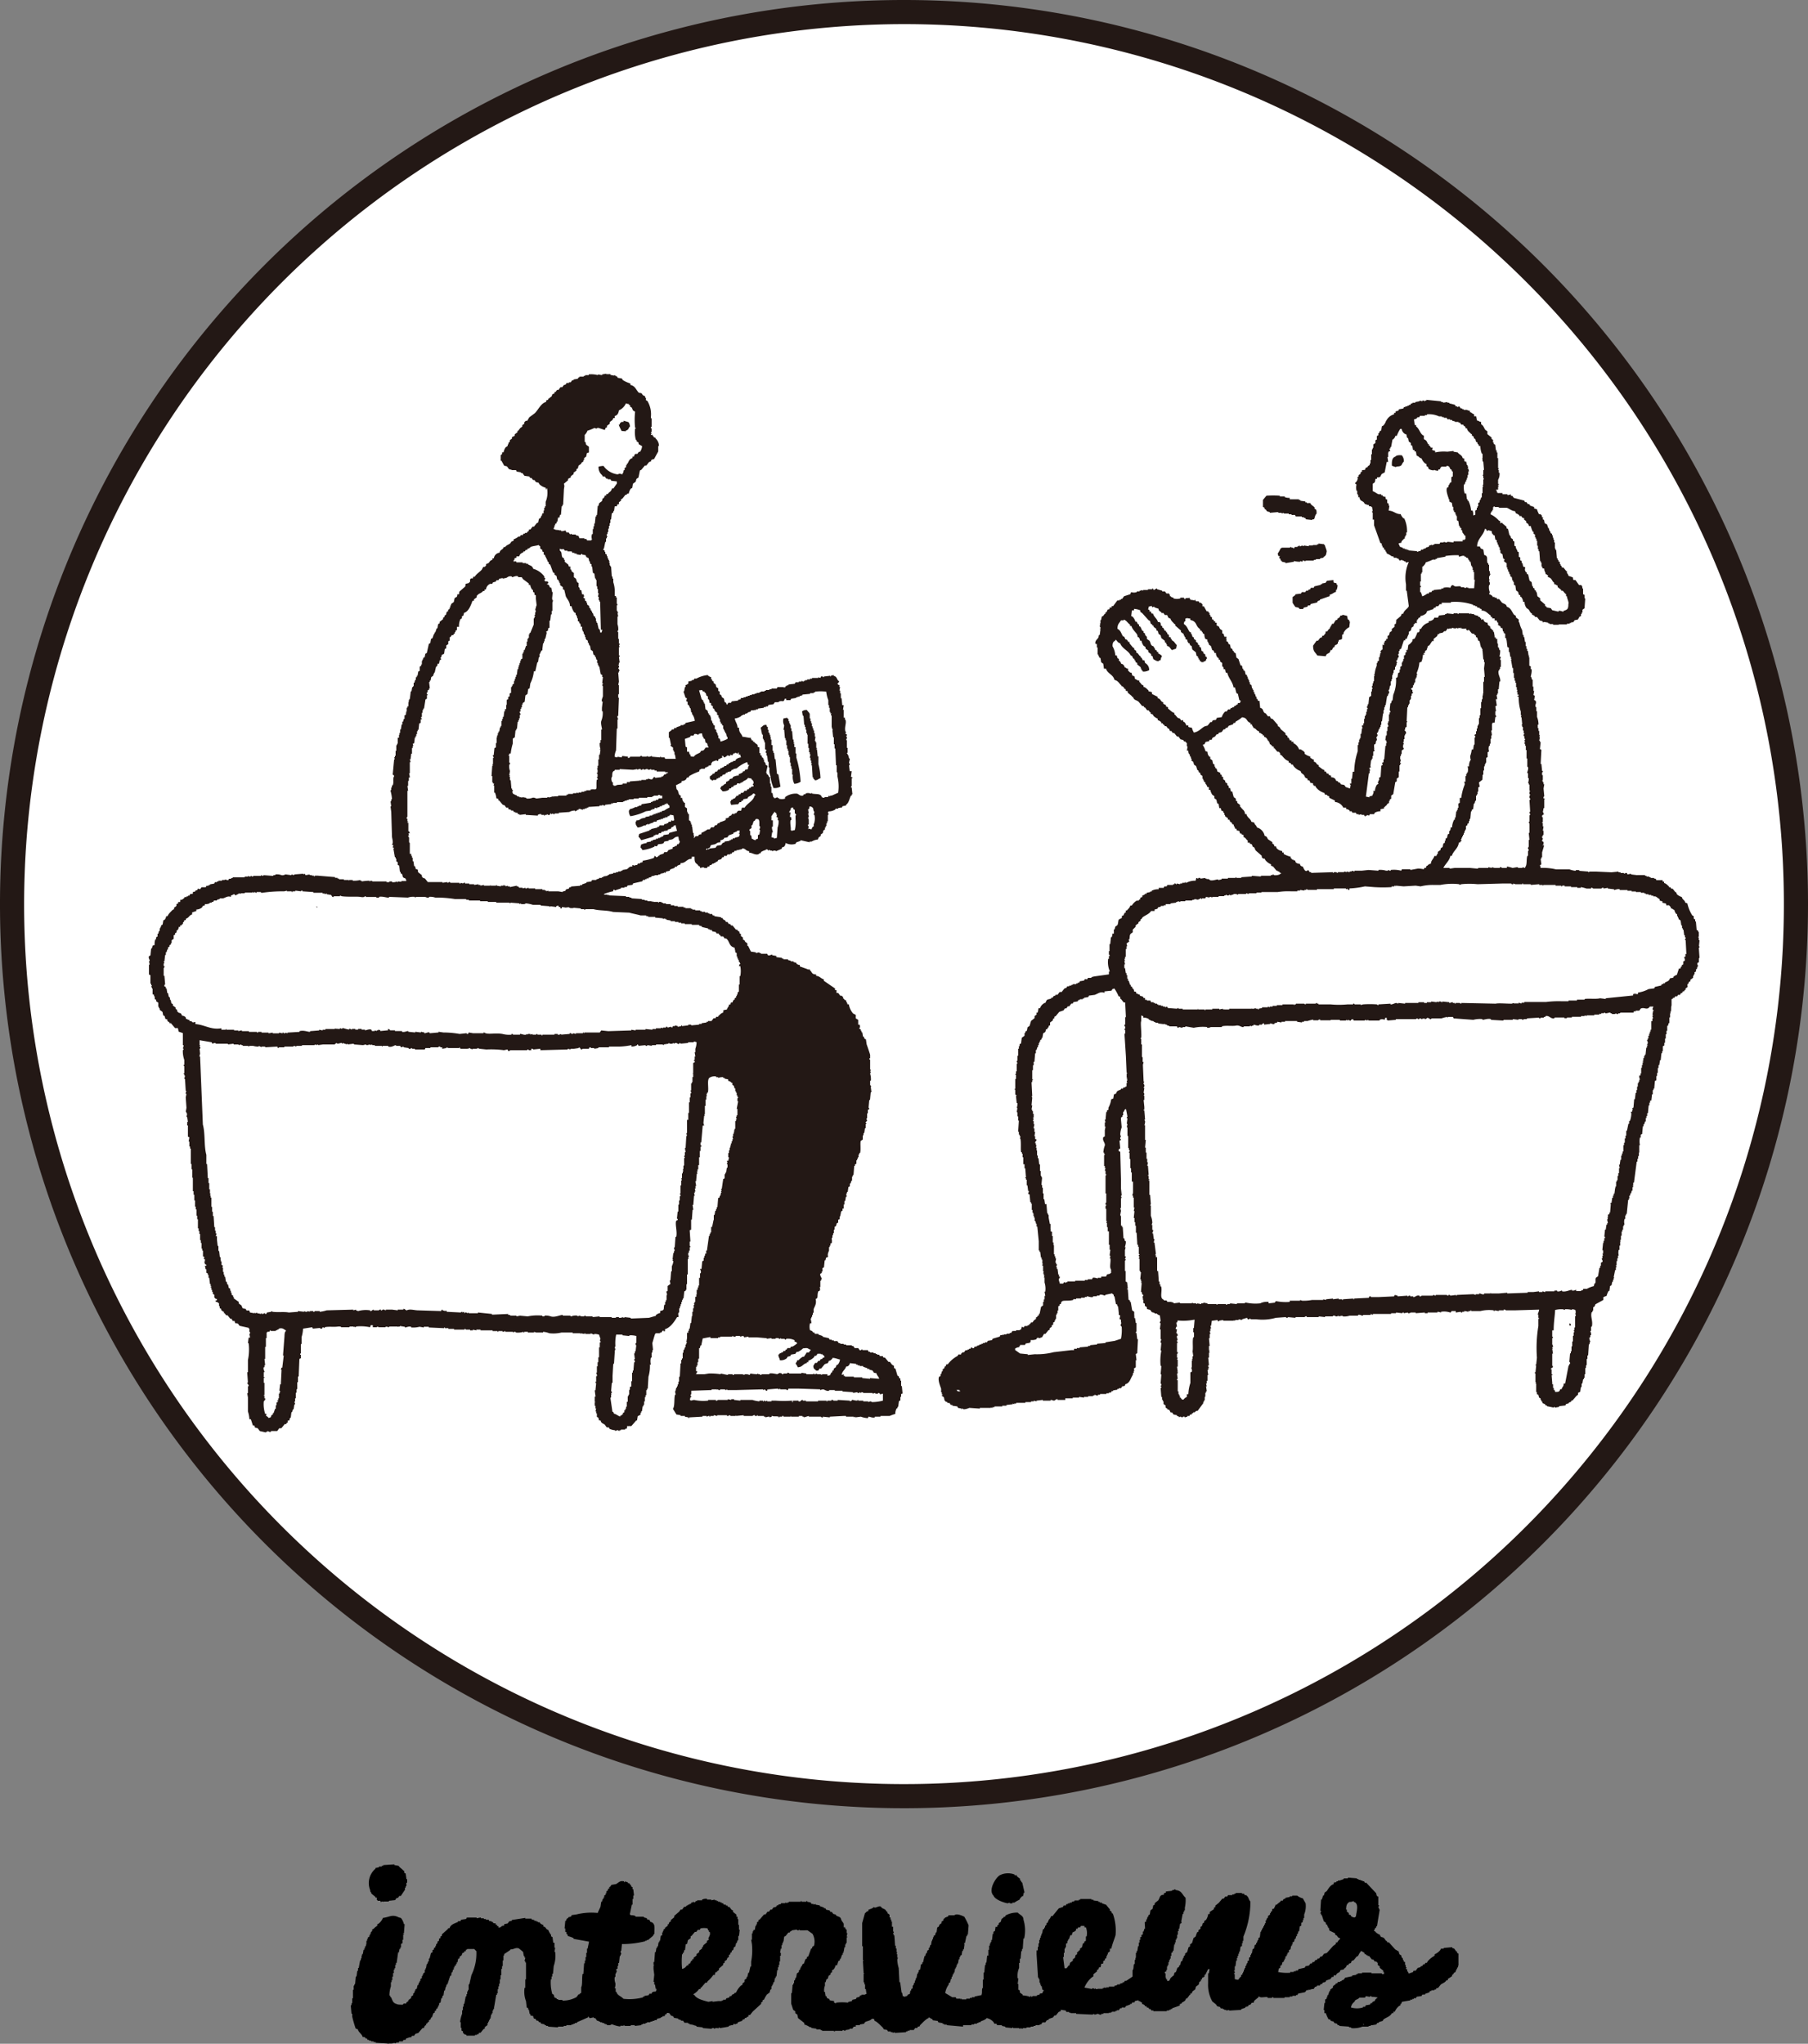<svg xmlns="http://www.w3.org/2000/svg" viewBox="0 0 150 169.54"><rect x="0" y="0" width="150" height="169.54" fill="#808080" stroke="none"/><defs><style>.cls-1{fill:#fff;}.cls-1,.cls-3{fill-rule:evenodd;}.cls-2,.cls-3{fill:#231815;}</style></defs><title>interviews</title><g id="レイヤー_2" data-name="レイヤー 2"><g id="interviews"><path class="cls-1" d="M75,149a74,74,0,1,1,74-74A74.08,74.08,0,0,1,75,149Z"/><path class="cls-2" d="M75,2A73,73,0,1,1,2,75,73.08,73.08,0,0,1,75,2m0-2a75,75,0,1,0,75,75A75,75,0,0,0,75,0Z"/><path class="cls-3" d="M74.76,115v-.47H74.7v-.17l-.12-.06v-.12l-.12-.06-.17-.58-.12-.06v-.17L74,113.2l-.17-.23h-.12l-.29-.35H73.3l-.06-.12H73l-.06-.12h-.17v-.06h-.12v-.06h-.17v-.06h-.29v-.06h-.12L72,112H71.9V112h-.35v-.06h-.06s-.05.11-.17.06l-.12-.17h-.29l-.12-.17h-.12v-.06h-.47v-.06H70v-.06h-.29v-.06h-.12l-.12-.17h-.29v-.06H69v-.06h-.17l-.06-.12-.52-.12v-.06l-.35-.12v-.06h-.29l-.06-.12h-.12v-.06a.45.45,0,0,0-.23-.12,1.23,1.23,0,0,1,0-.58h.12c0-.13-.07-.38-.06-.41h.06v-.12h.06v-.17h.06v-.17h.06v-.29c.13-.34.25-.44.17-.87.12,0,.05,0,.12-.06s0-.38.12-.58H68V107h.06l-.06-.23h.06v-.52h.06v-.12h.06c0-.14-.18-.31-.12-.47l.12-.06v-.12h.06v-.29l.12-.06.06-.58h.06l.06-.23c.12,0,.05,0,.12-.06h.06c-.1-.16,0-.37.06-.52v-.29h.06v-.12h.06v-.17l.12-.06v-.29H69v-.12h.06v-.23h.06v-.17h.06V102h.06v-.23l.12-.06.06-.23.12-.06v-.23l.12-.06v-.23h.06v-.17h.06l-.06-.12h.06v-.12l.12-.06v-.17H70v-.17H70v-.17h.06v-.29h.06l.06-.35h.06L70.21,99h.06v-.12h.06l.06-.41.12-.06v-.23h.06l.06-.23h.06v-.35h.06v-.12h.06l.06-.76h.06V96.6l.12-.06v-.29h.06v-.12h.06V96h.06v-.23h.06v-.12h.06c.09-.22,0-.82.06-1l.17-.12v-.35h.06V94h.06l.06-.41h.06v-.35h.06v-.06a.09.09,0,0,1-.06-.12h.06V93h.06l-.06-.23h.06v-.41H72v-.29l.12-.06c0-.1-.06-.11-.06-.12l.06-.64h.06l.06-.64h.06l-.06-.47h.06L72.19,90v-.35h.06a1.47,1.47,0,0,0-.06-.58l.06-.17h-.06l.06-.17h-.06v-.82s-.08,0-.06-.12h.06v-.29c-.08-.27-.2-.62-.29-.87l-.06-.41-.12-.06-.06-.17h-.06l-.06-.35h-.06v-.12h-.06v-.12l-.12-.06c0-.1,0-.09.06-.12L71.32,85H71.2V84.6L71,84.48,71,84.19l-.23-.12a1.66,1.66,0,0,1-.35-.76h-.12c0-.17-.09-.14-.12-.35-.14,0-.09,0-.17-.12h-.06v-.12l-.12-.12h-.12l-.17-.23H69.4v-.23h-.12V82l-.93-.64v-.12c-.27-.07-.32-.26-.64-.29v-.12c-.39,0-.31-.18-.52-.35v-.06H67V80.4l-.64-.23v-.12a.44.44,0,0,1-.29-.12v-.06l-.23-.06v-.06h-.23V79.7l-.23-.06v-.06H65v-.06h-.12v-.06l-.47-.06V79.3l-.35-.06v-.06c-.07,0-.21.12-.35.06l-.06-.12h-.52v-.06H63V79l-.29.06V79l-.41-.06-.23-.47h-.06L62,78.25l-.17-.12L61.76,78l-.12-.06v-.17l-.17-.12v-.17l-.12-.06v-.12l-.17-.12v-.06h-.12l-.29-.35h-.12l-.06-.12h-.12l-.12-.17h-.12l-.06-.12L60,76.27l-.06-.12h-.12v-.06L59.26,76v-.06h-.12l-.06-.12h-.23v-.06h-.12v-.06H58.5v-.06h-.29v-.06h-.12v-.06h-.41v-.06h-.23v-.06h-.12v-.06h-.47v-.06H56.7v-.06h-.47v-.06h-.29V75.1h-.29V75h-.23V75h-.17v-.06H55v-.06h-.12v-.06h-.23v.06H54.6v-.06h-.41v-.06h-.06v.06h-.06v-.06h-.35v-.06h-.23v-.06h-.23v-.06l-.87-.06v-.06h-.17V74.4h-.29v-.06l-1.4-.06v-.06l-.12.06v-.06h-.29v-.06a4.34,4.34,0,0,1,.76-.23v-.12H51v.06l.52-.17v-.06h.29v-.06H52l.06-.12.41-.06.06-.12.76-.17.06-.12h.17v-.06h.12v-.06h.17v-.06l.23-.06v-.06l.29-.06V72.6h.29v-.06h.17v-.06l.29-.06v-.06l.12.06.06-.12.29-.06.06-.12.35-.12L56,71.9h.17v-.06a.69.69,0,0,1,.29-.12v-.12c.34,0,.42-.17.64-.29s.25,0,.29-.12v-.12h.23c0,.28,0,.46.17.58s.11.2.29.23V72l.29-.06a.15.15,0,0,0,.17.06V72h.12l.06-.12h.12l.06-.12H59l.12-.12h.12v-.06h.12v-.06l.17-.06.06-.12.23-.06.12-.17h.12V71h.23l.06-.12h.23v-.06h.12l.06-.12h.12l.06-.12h.17v-.06h.17V70.5l.29-.06v-.06c.31,0,.27.2.58.23v.12c.26,0,.5.24.82.12v-.06h.12l.06-.12a1.58,1.58,0,0,1,.41-.17v-.06l.17.06v.06l.17-.06v.06h.17v.06h.06v-.06h.23v.06l.41-.17c.1-.07.08,0,.12-.17.2,0,.26-.15.29-.35A1.07,1.07,0,0,0,66,70l.06-.12.35-.12v-.06l.76.17v-.06h.17a1.28,1.28,0,0,1,.52-.17l.06-.17.17-.12v-.12l.17-.12.06-.23.12-.06v-.17h.06v-.12h.06v-.23h.06v-.17h.06v-.52s.07,0,.06-.12l-.06-.06s0,0,.06-.12a1.07,1.07,0,0,0,.58-.17v-.06h.23v-.06h.12V67h.17l.06-.12.29-.06v-.06c.24-.15.27-.49.41-.76h.06V65.9h.06l-.06-.58h-.06c0-.1.05-.1.06-.12v-.64h.06V64.5l-.12-.06.06-.47H70.5l-.06-.47a.16.16,0,0,0,.06-.17h-.06c0-.18.08-.3.06-.41h-.06l-.06-.29h-.06v-.12h-.06v-.06h.06v-.41h-.06v-.64h-.06c0-.08.09-.14.06-.29h-.06v-.06s.09,0,.06-.12l-.12-.06.06-.17h-.06c-.1-.41.11-.71,0-1H70.1v-.17H70V59H70v-.12h-.06L70,58.5h-.12l-.06-.58h-.06v-.41h-.06v-.23h-.06l.06-.29h-.06v-.17c-.12,0-.05,0-.12-.06h-.06l.17-.23c-.25-.16-.13-.38-.47-.47V56h-.06c-.06.08-.05,0-.17.06v.06c-.08,0,0,0-.06-.06l-.52.06v.06c-.07,0-.1-.11-.23-.06l-.06.12-.17-.06v.06h-.52v.06h-.17v.06h-.23v.06h-.17v.06h-.12v.06c-.11,0-.08,0-.12-.06h-.06v.06h-.23v.06H66l-.06.12-.52.06v.06h-.12v.06H65.2l-.06.12H65V57H64.5l-.06.12H64v.06h-.17v.06h-.29v.06h-.12v.06h-.29v.06H63v.06h-.23v.06h-.17v.06h-.23v.06h-.17v.06h-.17v.06h-.17v.06h-.17v.06h-.23V58l-.23.06v.06l-.52.06-.06.12h-.23s-.06.13-.12.17l-.06-.17-.12-.06-.06-.29-.17-.12-.06-.17-.12-.06v-.23l-.12-.06V57.1L59.43,57l-.06-.23-.17-.12v-.12l-.12-.06v-.12H59L59,56.17a.48.48,0,0,1-.29-.17,2.5,2.5,0,0,0-.93.29h-.17l-.06.12H57.4v.06l-.29.06c0,.26,0,.15-.17.29h-.06V57h-.06l-.06.35H56.7l.17.52.12.06-.06.23.12.06v.23l.12.06v.12h.06v.12h.06l.06.35h.06v.12a1.06,1.06,0,0,1,.23.58l-.76.17-.06.12H56.7v.06h-.23v.06l-.35.12v.06h-.17l-.06.12h-.17v.06l-.23.17v.47h.06l.12.58-.06.06.23.17v.23h.06v.12h.06v.23H56l.06.35h-.87l-.06-.12h-.29v-.06h-.06v.06l-.7-.06v-.06c-.08,0-.14.09-.29.06s0-.07-.12-.06v.06h-.41v-.06a.15.15,0,0,0-.17.06h-.82v.06l-.17.06v-.12l-.47-.06-.06.12-.35-.06v.06a.62.62,0,0,1-.23-.06,1.54,1.54,0,0,1,.12-.52l.06-1.81h.06v-.76h.06c0-.08-.1-.15-.06-.29h.06l.06-1.51h-.06v-.29h.06v-.76h-.06l.06-.29-.06-.76h.06v-.12h.06l-.06-.17h-.06c0-.07.1-.15.06-.29h-.06v-.06h.06v-.17h.06l-.06-.47s.07,0,.06-.12h-.06v-.7h.06l-.06-.17s.08,0,.06-.12h-.06V53h-.06v-.58h-.06c0-.12.06-.12.06-.12a1.22,1.22,0,0,0-.06-.52v-.64h.06l-.06-.29h.06v-.06h-.06v-.12h-.06v-.47h.06c0-.12-.06-.12-.06-.12v-.52H51.1v-.12H51V49H51v-.06H51a2.26,2.26,0,0,0-.12-.64V48h-.06v-.17h-.06L50.7,47h-.06V46.9h-.06v-.23h-.06v-.06h.06v-.06h-.06v-.12h-.06v-.12H50.4v-.17h-.06V46l-.12-.06v-.17h-.06v-.12s-.13,0-.12-.12h.06l.12-.58h.06v-.29h.06v-.12h.06c0-.08-.1-.1-.06-.23h.06v-.17h.06v-.29h.06v-.23h.06v-.23h.06v-.29h.06l.06-.52.12-.06v-.12h.06L51,42h.17l.06-.17h.12v-.17l.17-.12v-.12l.12-.06.23-.29c.12-.09.06.06.17-.12h.12a1.17,1.17,0,0,1,.17-.41l.12-.06.06-.35.23-.17.06-.23.17-.12.12-.58.12-.06.29-.35h.12l.23-.29.17-.06v-.12c.12,0,.05,0,.12-.06h.12l.35-.64V37h.06a.85.85,0,0,0-.29-.64V36.3h-.12v-.06c-.09-.08-.08,0-.12-.17H54V36h.06L54,35.83h.06v-.29s-.08,0-.06-.12h.06v-.7s-.06,0-.06-.12a2.15,2.15,0,0,0-.29-1.34l-.12-.06V33h-.06v-.12l-.12-.06V32.8h-.06l-.12-.17c-.08-.05-.23,0-.29-.12-.2-.24-.27-.5-.64-.58v-.12a2.41,2.41,0,0,1-.64-.29l-.06-.12-.35-.06-.06-.12H51.1v-.06H51v-.06l-.06.06-.29-.06v-.06h-.35V31l-.35.06v.06l-.35-.06v.06a2.1,2.1,0,0,0-.76-.06v.06h-.29v.06h-.12v.06h-.35v.06H48l-.06.12-.35.06v.06h-.12l-.12.17H47.2v.06H47l-.06.12-.17.06-.12.17H46.5l-.17.23h-.12l-.12.17H46v.12l-.17.06-.06.17-.29.23v.06l-.17.06v.12c-.43.11-.65.65-.93.93l-.47.35-.17.29h-.12l-.12.12v.12l-.17.12v.12l-.17.12-.17.23h-.06v.12l-.23.17v.12l-.23.12v.12l-.17.12v.12l-.12.12v.12h-.06v.12l-.17.12a1.08,1.08,0,0,0-.17.41h-.12c0,.17,0,.16-.12.23v.47h.06l.23.41.23.06.17.23.23.06V39h.23V39h.12l.06.12.35.06v.06h.12l.17.23.41.06.06.12h.12l.12.17h.12l.12.17.23.06.06.12a1.16,1.16,0,0,0,.52.29s0,.23.06.12v-.06h.06a2,2,0,0,1-.12,1.11V42h-.06v.12h-.06v.23H45.1v.23H45l-.06.23h-.06v.12l-.17.12-.06.29-.12.06-.23.29h-.12l-.17.23h-.12c0,.16-.07.15-.17.23v.06h-.17v.06h-.12l-.06.12h-.17l-.06.12h-.12a1.37,1.37,0,0,1-.41.23v.12l-.17.06-.12.17c-.16.11-.3.13-.41.29h-.12c-.08.27-.27.16-.35.47a.54.54,0,0,0-.47.47h-.12v.12c-.24.06-.2.18-.35.29l-.17.06v.12l-.12.12h-.12l-.12.23c-.18.2-.44.34-.58.58h-.12c-.08.28-.06.06-.23.17l-.06.12H39v.12l-.12.12-.23.06c-.08.06,0,.14-.06.23l-.47.41c-.05.09,0,.18-.06.23h-.12c0,.33-.14.18-.23.35l-.06.29-.23.17v.12h-.06v.17H37.3v.12l-.12.06v.12l-.12.06L37,51l-.12.06v.12l-.12.06v.12l-.29.23v.12l-.12.06-.06.35h-.06l-.12.35h-.06v.12H36l-.12.35-.12.06-.06.35-.12.06-.17.76-.12.06-.06.29-.12.06v.12h-.06v.12H35V55H35v.12h-.06v.12l-.12.06v.35l-.12.06-.06.35h-.06v.12H34.5v.23h-.06l-.06.23h-.06v.29h-.06V57h-.06l-.06.35h-.06L34,58h-.06v.12h-.06l.06.12h-.06v.35H33.8v.12h-.06V59c0,.08,0,0-.06.06s.08,0,.06.06h-.06v.17l-.12.06v.29h-.06l-.06.23h-.06v.23h-.06l-.06.41h-.06v.29h-.06v.17H33.1v.23H33L33,61.7h-.06v.12h-.06v.47h-.06v.41h-.06v.12h-.06l.06.17h-.06l-.12,1.28s.1,0,.12.12c-.14.21,0,.49-.12.76h-.06v.17h-.06v.23H32.4v.06a3,3,0,0,1,.12.7h-.06v.17H32.4l.06.41H32.4l.06.47.06,2c0,.22.15.53,0,.7.07.07,0,0,.12.06l-.06.17.12.06-.06.06.12.7h.06v.12h.06v.23l.12.06v.23l.12.06.06.52h.06v.12l.12.06.06.23c.13.19.24,0,.29.35h-.41v.06L33,73.12v.06h-.06v-.06a.79.79,0,0,1-.41.06v-.06h-.23v.06h-.23v-.06H30.89s0-.06-.12-.06l-.12.06v-.06a4.13,4.13,0,0,0-.64.06v-.06H29.9V73a2.27,2.27,0,0,1-.64.06V73H29c-.08,0,0,.07-.06.06V73h-.41v-.06h-.41v-.06H28v-.06H27.8v-.06l-1.46-.12h-.23v.06h-.06v-.06h-.17V72.6H25.7v-.06l-.35.06-.06-.12-.12.06v-.06l-.76.06v.06l-.23-.06v.06l-.47-.06c-.08,0-.19.1-.35.06a1.08,1.08,0,0,0-.52-.06v.06h-.17v.06l-.82-.06v.06c-.11,0-.08,0-.12-.06h-.06v.06H21v.06c-.1,0-.12-.06-.12-.06s-.17.07-.23.06v-.06h-.06v.06h-.29v.06h-1v.06h-.12v.06H19l-.06.12-.29-.06V73h-.23v.06h-.29v.06H18v.06h-.17l-.06.12-.35.06v.06h-.12v.06h-.17l-.06.12h-.35l-.12.17-.17-.06-.06.12-.17.06v.06L16,74v.12c-.05.08-.14,0-.23.06l-.06.12h-.12v.06h-.12v.06h-.17v.06c-.11.08-.13.14-.29.17s0,.05-.06.12v.06h-.17v.12c-.28.08-.06.05-.17.23l-.17.12v.12l-.12.06c-.13.14-.36.33-.41.52h-.12a.67.67,0,0,1-.12.29l-.12.06-.06.35-.12.06v.12h-.06V77h-.06v.23h-.06l-.06.23h-.06v.23l-.12.06v.17h-.06a1.07,1.07,0,0,0-.06.47l-.17.06-.06.23h-.06l-.06.58-.12.06c-.07.18.08.28.06.41h-.06l.06.29h-.06v.82l.12.06v.7h.06v.12h.06l-.06.17h.06V82h.06v.47l.12.06v.12h.06v.23l.12.06v.12l.17.12v.35h.06v.12h.06v.12l.23.17.06.29.12.06.06.23.17.06v.12l.17.12v.06h.12l.35.41h.23l.06.29.35.12v1h.06c0,.15-.05.21-.06.29h.06c0,.12-.06.12-.06.12a2.18,2.18,0,0,0,.12.82v.41h-.06c0,.1.05.1.06.12v.58h-.06v.06h.06v.12h.06l-.06.29h.06l.06,1h.06c0,.07-.09.1-.06.23h.06l-.06.29.06.87-.06.35h.06v.12h.06l-.06.29h.06l.06.41h-.06v.29h.06v.93l.12.06-.06.35h.06v.41h.06v.17h.06v1.28h.06V97h.06v.7H16v.23H16V98H16v.35H16v.47h.06v.29h.06v.47h.06v.52h.06v.23h.06v.52h.06v.29h.06v.76h.06v.23h.06v.23h.06v.52h.06v.23h.06v.47h.06v.17h.06v.47l.12.06-.06.17H17v.17H17c0,.08,0,0-.06.06l.06.12H17v.06l.12.06V105H17l.06.29h.06v.29l.12.06v.12h.06V106h.06l.06.52h.06v.17h.06c0,.08,0,0-.06.06s0,0,.06.06V107h.06v.17h.06v.17l.12.06v.23l.12.12H18v.12H17.9V108H18V108l.17.12v.23h.06v.17l.12.06v.12h.06c.08.09,0,.07.17.12v.12h.06l.12.17h.12l.23.29h.12c0,.12,0,.05.06.12v.06h.17c.08.33.1.12.29.23l.12.17.76.17v.06h.06v.29h.06a.17.17,0,0,1-.06.17l.06.29h-.12l-.06.47h.06a4.4,4.4,0,0,1-.06,1.4v1h-.06l.06.87h-.06c0,.11.14.15.12.29h-.06v.58h-.06l.06.35v1.17a2.34,2.34,0,0,1,.12.64h.12l.17.52c.16,0,.13,0,.17.17l.23.06.17.23.52.12v-.06h.12v-.06c.06,0,.17.12.29.06v-.06H23l.17-.23h.17l.29-.35h.12l.06-.12h.06v-.17H24l.06-.23h.06l.06-.47h.06l.06-.23h.06l.06-.41h.06c0-.14-.06-.16-.06-.23h.06V116h.06v-.47h.06v-.29h.06v-.58h.06v-.47h.06l.06-1.46.12-.06v-.29h-.06c0-.12.06-.12.06-.12v-.76h.06v-.58a2.62,2.62,0,0,0,.12-.7l.76-.12.06.12.58-.06a.14.14,0,0,0,.17.06l.06-.12.17.06v-.06c.34-.08.82,0,1.11-.06h.23v.06H29v-.06h.35v.06l.12-.06v.06h.06v-.06a3.75,3.75,0,0,1,1.17.06l.06-.17h.17v.17h.35v-.06l.17.06H32v-.06l.29.06v-.06H33c.08,0,0,.07.06.06v-.06h.12V110l.41.06v.06c.13,0,.32-.12.52-.06v.06a2.18,2.18,0,0,0,.7-.06l.35.06v-.06h.41v.06l1.28.06v-.06h.06v.06h.29v.06h.47v.06h.87v-.06c.1,0,.1.05.12.06H39v.06h.23v-.06l.29.06v-.06h.35v.06h1v.06h.41v.06h.06v-.06h.35v.06c.14,0,.15-.06.23-.06v.06h.64v.06l.12-.06c.13,0,.12.06.12.06a1.68,1.68,0,0,0,.64-.06v.06h.06v-.06h.29v.06h.52v-.06l.17.06h.58v-.06a2,2,0,0,1,.52.12,2.88,2.88,0,0,0,1-.06h.93v.06h.58c.08,0,0,.06.06.06v-.06l.35.06v-.06h.06v.06H49v-.06l.29.12v-.06a1.12,1.12,0,0,1,.41.06l.12.35-.06.12a.16.16,0,0,1,.06.17h-.06v.41H49.7v.82h-.06V113h-.06v.35h-.06v.52h-.06c0,.08.1.15.06.29h-.06v.47h-.06a.1.1,0,0,0,.06.12l-.06.58h-.06l.06.47v.06h-.06v.41c0,.08.07,0,.06.06h-.06v.29h.06v.23h.06l-.06.23h.06v.17h.06v.29l.12.06.06.23h.12c.06.24.18.23.35.35l.17.23h.17l.06.12a1.47,1.47,0,0,0,.47.12v.06c.08,0,.09-.09.23-.06s0,.08.12.06v-.06h.12v-.06h.35v-.06c.16,0,.13,0,.17-.17s.05,0,.12-.06h.23l.41-.47h.06l.06-.35.23-.12v-.17h.06v-.12h.06l.06-.41h.06v-.12h.06v-.29h.06v-.35h.06v-.17h.06v-.41h.06v-.12h.06l.06-1a3.07,3.07,0,0,0,.12-1H54a1.31,1.31,0,0,1,0-.58h.06v-.41h.06V112h.06l-.06-.58c.07-.23.15-.54.23-.76l.06-.06h.35v-.06h.12s.09-.2.17-.17v.06h.12v-.17c.41-.09.81-.65,1-1h.12v-.23h-.06V109h.06v-.12h.06v-.35h.06v-.17h.06v-.17h.06V108h.06v-.17h.06v-.12h.06l.06-.58.12-.06V107h.06v-.47H57v-.64H57v-.17h.06v-1.28h.06v-.06H57.1c0-.13.07-.17.06-.23H57.1v-.23h.06v-.17h.06v-.29h.06c0-.1-.06-.1-.06-.12v-.35h.06l-.06-.93.12-.06v-.82h.06l.06-.82h.06l-.06-.41h.06l.06-.76h.06l-.06-.23h.06v-.12h.06l-.06-.23h.06v-.23h.06L57.69,98h.06l.06-.64h.06l-.06-.17h.06V97h.06v-.35H58L58,96h.06v-.52h.06v-.35h.06V95h-.06v-.23h.06l.12-1.4h.12a1,1,0,0,1-.06-.23l.06-.58h.06l-.06-.12h.06v-.7h.06v-.52h.06v-.29h.06l-.06-.17h.06v-.12h.06c.11-.31-.08-1,.12-1.22a.76.76,0,0,1,.58-.12v.06h.17v.06a.89.89,0,0,1,.41-.06v.06h.12v.06l.29.06v.12a.48.48,0,0,1,.29.17h.06V90l.12.06.06.23H61v.23h.06v.12h.06v.23h.06V91h.06c0,.1-.06.1-.06.12v.23h.06l-.12.64h.06v.52h-.06v.12h-.06l.06.23h-.06V93H61v.64h-.06v.12h-.06l.06.12h-.06v.17h-.06v.23h-.06l.06.23h-.06v.17h-.06v.17h-.06v.17H60.6v.17h-.06v.23h-.06v.23h-.06V96h.06l-.06.29h-.12v.06h.06l-.06.23h.06v.29h-.06l-.06.41h-.06v.12h-.06v.35l-.12.06-.12.82h-.06l.06.17h-.06v.06c0,.08.08,0,.06.06h-.06l-.06.29h-.06v.12l-.12.06-.06.76h-.06v.17h-.06v.12h-.06l-.06.35h-.06v.41H59.2l-.12.58H59V102H59v.23h-.06v.12h-.06v.17h-.06l-.17,1.22h-.06V104H58.5v.17h-.06v.17h-.06v.23l-.12.06-.06.64h-.12v.06c.08,0,.08.21.06.29h-.06V106H58v.23H58v.41h-.06v.17h-.06V107H57.8v.41h-.06l.06.12-.12.06V108h-.06v.12h-.06l.06.12h-.06v.29h-.06v.29h-.06v.35H57.4l-.06.58h-.06l-.06.47h-.06v.17H57.1v.17H57V111H57l-.06.35H57v.06h-.06v.12h-.06v.23h-.06l-.06.23H56.7v.23h-.06v.47h-.06v.12h-.06v.29h-.06l-.06,1.11h-.06v.41h-.06v.23h-.06V115h-.06v.12h-.06l-.06.29H56l.06.29H56c-.09.37,0,.93-.17,1.17l.29.47.35.06v.06h.35v.06l.29.06v.06h.06v-.06l1.11-.06v-.06h.35v.06c.07,0,.1-.08.23-.06v.06h.06v-.06h.29v-.06c.14,0,.22.07.29.06v-.06h.82v.06a.16.16,0,0,0,.17-.06c.12,0,.12.06.12.06H61c.08,0,0-.06.06-.06v.06l.64-.06v.06h.7c.08,0,.09-.09.23-.06v.06h.17v-.06h.06v.06h.52v.06h.12v.06l.23-.06h.12v.06l.17-.06v-.06h.06c.13.07.33,0,.52.06v.06h.06v-.06h.23v-.06H65v.06h.58c.08,0,0-.07.06-.06v.06h.64v-.06h.29v.06h.12v.06l.41-.12v.06h1a.15.15,0,0,0,.17.06v-.06l.58.06v-.06l1.17-.06h.17v.06h.64v.06l.12-.06v.06l.47-.06a1.88,1.88,0,0,0,.58.12l.06-.12c.12,0,.32.12.52.06v-.06h.47v-.06h.76a4.82,4.82,0,0,1,.47-.17.83.83,0,0,1,.12-.47h.06v-.12h.06l.06-.47.12-.06v-.29h.06v-.23l.12-.06-.06-.64Zm-4.54-1.63a.33.33,0,0,0,.29-.29l.52.06v.06h.12v.06h.17v.06h.29v.06l.35.12v.06h.17v.06l.23.06c.17.11,0,.2.35.23.05.23.18.25.23.47l-.76-.06v.06l-.64-.06v-.06h-.7v-.06H70.1v-.06H70V114l-.17.06C69.88,113.7,70.13,113.65,70.21,113.32ZM58.68,70.5c-.12,0-.05,0-.12-.06h.06v-.06h.06Zm2.68-1.4H61.3v.06h.06c0,.35-.15.23-.41.35v.06l-.12-.06-.06.12h-.12v.06h-.12v.06l-.41.06v.06l-.17.06-.12.17-.35.06-.12.17-.52.06v.06h-.12v-.06c.3-.09.14-.18.29-.29l.29-.06c.2-.08.17-.16.47-.17v-.17a.46.46,0,0,0,.29-.12v-.06l.29-.06.12-.17.35-.12.06-.12H61V69h.12v-.06c.08-.05.1,0,.23-.06ZM63,68.81l.06.06-.06.35-.12.06v.29l-.17.06v.06c-.22,0-.16-.07-.35-.12a.57.57,0,0,0-.06-.29h-.06v-.35s-.09,0-.06-.12l.17-.12v-.23h.06l.12-.35h.06l.12-.17c.21,0,.25,0,.29.23H63v.35s.06,0,.06.12S63,68.74,63,68.81Zm1.51-.12-.06.82a1.23,1.23,0,0,0-.23.06v-.06L64,69.45l.06-.41h.06c0-.1-.11-.28-.06-.47h.06v-.52H64L64,67.7c.11-.1.1-.2.23-.29v-.06h.06c0,.06.1.09.12.12v.12h.06l-.06.17.12.06v.23h.06A1.38,1.38,0,0,1,64.5,68.69ZM66,67.93a2.77,2.77,0,0,1-.06.93l-.29.06v-.06h-.06c.07-.13-.07-.53,0-.82h.06v-.23l-.12-.06.06-.35h-.12l.06-.17h.06v-.17h.06V67h.17v.12l.12.06v.29s.08,0,.12.17H66C66,67.66,66,67.84,66,67.93Zm1.51.41v.23h-.06a.53.53,0,0,0-.12.23,1.72,1.72,0,0,1-.23-.06l-.06.06.06-.23a.16.16,0,0,1-.06-.17h.06V68l-.06-.17a.13.13,0,0,0,.06-.12l-.06-.23h.06l-.06-.35h.06a.46.46,0,0,0,.06-.23c.19,0,.17.05.29.12l.06.29h.06l-.06.29h.06A1.36,1.36,0,0,1,67.53,68.34Zm-6-9h.12v-.06h.17v-.06l.23-.06v-.06l.23-.06.06-.12h.23V58.9h.17v-.06h.17v-.06l.47-.06v-.06h.17v-.06h.17l.06-.12.41-.06.12-.17h.23c.11,0,.12-.06.12-.06.32-.1.36.12.47-.23h.12v.12h.35l.06-.12.41-.06v-.06h.12V57.8h.17v-.06l.23-.06v-.06l.64-.06v-.06h.29v-.06h.12v-.06a3.39,3.39,0,0,1,.93,0,2.67,2.67,0,0,0,.17.7v.41h.06v.23h.06v.35h.06v.12H69l-.06.06c0,.13.06.12.06.12V60H69v.29H69l.06.23h.06l-.06.06.06.58h.06v.58h.06v.35h.06l.06,1.4h.06v.58h.06v.35a3.58,3.58,0,0,1,.06,1.34L69,66V66h-.12v.06L68.76,66l-.06.12h-.29v.06c-.33,0-.18-.12-.35-.23s-.42-.06-.7-.12v-.06c-.08,0,0,.05-.06.06s-.24-.1-.47,0v.06h-.12c-.07,0,0,.11-.17.12s-.29-.14-.41-.17a1.46,1.46,0,0,0-1,.29v.12a.88.88,0,0,1-.52,0v-.06H64.5v-.06c-.05,0-.17.13-.29.06v-.06h-.06l-.06-.35H64v-.29H64v-.23h-.06V65h-.06V64.5h.06a3,3,0,0,0,.17.7l.06.17a.91.91,0,0,0,.58-.12l-.17-1-.12-.06-.12-1.22h-.06l-.06-.52h-.06v-.17h-.06v-.47H64v-.17H64v-.29h-.06v-.23h-.06l.06-.12h-.06l-.06-.23h-.06v-.23h-.06V60.3h-.06l-.06-.17c-.3,0-.28.12-.47.23l.12.58h.06v.35h.06v.12h.06v.17h.06v.58l.12.06c0,.06-.1.11-.06.23h.06v.23h.06l.06.52h.06v.47h.06V64c0,.09.08.37.12.47H63.8a.5.5,0,0,0-.12-.23h-.06v-.12h-.06l.12-.58-.17-.12v-.12l-.12-.12V63h-.06v-.12l-.12-.06v-.12l-.12-.06v-.17H63V62.4H63V62c-.28-.09-.06-.05-.17-.23l-.23-.17v-.06h-.12v-.12h-.12c0-.12,0-.05-.06-.12v-.12c0,.09-.46-.06-.7-.06-.09-.31-.29-.29-.29-.76h-.12c0-.3-.18-.46-.23-.76A1.07,1.07,0,0,0,61.53,59.37Zm-3.26-2.1.06.12h.12l.06.12h.06l.06.23.12.06V58h.06a.49.49,0,0,1,.06.29c.28.08.07,0,.17.23l.12.06v.17l.12.06v.12h.06V59l.17.12v.17l.12.06v.17h.06v.12h.06v.23h.06V60l.12.06v.12H60v.17H60v.12h.06v.12h.06v.12h.06v.12h.06l.06.29h.06v.17a2.76,2.76,0,0,1-.58.23l-.06-.23-.12-.06V61h-.06v-.17h-.06v-.12h-.06v-.17l-.12-.06v-.29l-.12-.06V60h-.06l-.06-.23H59a.83.83,0,0,0-.12-.47h-.06v-.12h-.06l-.06-.23-.17-.12-.06-.47h-.06v-.12h-.06v-.12L58.21,58,58,57.27Zm-1,3.9.06-.12h.23l.06-.12c.14-.06.28.05.35.06v-.06a.62.62,0,0,1,.29-.06l.06.29h.06v.12l.12.06.06.29.12.06c.08.15,0,.17.12.29v.06h-.23l-.17.23-.23.06-.06.12c-.2.13-.4.15-.52.35-.13,0-.23,0-.29-.06v-.12h-.06l-.06-.23H57V62l-.12-.06-.06-.64Zm-1.17,4,.47-.23v-.12a.53.53,0,0,0,.35-.12L57,64.5h.12l.06-.12A4.62,4.62,0,0,1,58,64l.06-.17c.12,0,.11-.06.12-.06h.29l.06-.12h.12v-.06h.12v-.06c.08-.05.1,0,.23-.06,0-.19.05-.17.12-.29l.35-.12v.06h.12V63l.35-.17-.06-.12H60l.06.12c.14,0,.28-.17.29-.17l.23.06v-.12l.17.06.12-.17H61v-.06c.06,0,.11.12.23.06v-.06h.06v.17h.12l.06.23a.73.73,0,0,0-.41.17l-.06.12h-.17v.06l-.23.06v.06h-.12l-.06.12h-.12l-.06.12h-.12l-.12.12H59.9v.06h-.12l-.06.12h-.12l-.12.17h-.12l-.12.17h-.12v.06l-.23.17c0,.22,0,.24.17.29v.06c.1,0,.1-.05.12-.06h.23l.06-.12h.12v-.06h.12l.06-.12h.12l.06-.12.23-.06.06-.12h.12v-.06l.29-.06.06-.12h.12v-.06l.29-.06a2.64,2.64,0,0,1,.87-.52l.06.23h.12c-.08.15-.11.1-.12.35l-.23.06-.06.12h-.12v.06a.73.73,0,0,1-.35.17v.12a1.15,1.15,0,0,0-.47.12l-.06.12-.23.06v.06a.63.63,0,0,1-.29.17V65c-.22.06-.18.17-.41.23,0,.12,0,.05-.06.12s.1.17.17.29a.85.85,0,0,0,.52-.12l.06-.12h.12l.06-.12h.12l.06-.12.23-.06.06-.12h.12V65h.12v-.06h.12v-.06h.12v-.06c.18-.1.3-.12.41-.29l.29.06v.06a.33.33,0,0,1,.17.35s-.08,0-.06.12h.06v.12c-.13,0-.15,0-.23.06v.06h-.12l-.06.12H62l-.06.12h-.17l-.12.17h-.17l-.06.12H61.3l-.06.12h-.12l-.17.23h-.12v.06l-.17.06c0,.12,0,.05-.06.12a.74.74,0,0,0,.06.29l.58-.06.12-.17h.12l.06-.12h.12V66.3l.35-.06.06-.12c.16-.1.31-.14.41-.29h.12v.06h.06V66h-.06c-.1.46-.6.62-.82,1h-.23c-.09.45-.09.15-.35.29l-.12.17h-.12v.06h-.23l-.06.12-.17.06v.06a.4.4,0,0,1-.29.12v.12c0,.07-.43.18-.52.23v.06h-.12l-.12.17h-.12l-.12.17H59l-.12.17h-.17a2.55,2.55,0,0,1-.52.29v.12a.42.42,0,0,0-.23.06v.06c-.23.11-.2-.07-.35.17h-.06l.06-.17h-.06V69.1h-.06l-.06-.52H57.4V68.4h-.06v-.17h-.06v-.12l-.12-.06v-.52H57.1L57,67.29H57v-.23l-.17-.12V66.6h-.06c-.1-.15-.16-.15-.17-.41h-.12V66l-.12-.06c-.1-.17-.06-.35-.23-.47ZM51,63.92v-.06h.41V63.8l1.11.06.35-.06v.06s.15-.09.29-.06v.06a.16.16,0,0,0,.17-.06c.1,0,.12.06.12.06s.17-.06.17-.06a.16.16,0,0,1,.17.06c.14,0,.16-.06.23-.06v.06h.29v.06h.17V64h.23V64h.47v.06h.23v.06l-.17.06v.06h-.12l-.12.17h-.12v.06l-.52.06s0-.09-.12-.06l-.12.17c-.12.05-.33-.06-.35-.06v.06h-.17v.06H53.2v.06h-.06c-.08,0,0-.08-.06-.06v.06l-.82.06v.06H52V65h-.17V65h-.17v.06c-.19.07-.45,0-.58.12h-.17v-.06h-.06v-.23h-.06c-.06-.12-.11-.36,0-.47C50.8,64.13,50.79,64,51,63.92ZM46,43.7H46v-.12h.06v-.12l.12-.06v-.12h.06l.06-.35h.12a.48.48,0,0,1,.06-.23h.06l.06-.7h.06v-.12h.06l.06-1.17c0-.28.09-.34,0-.58l.35-.29v-.12l.23-.12V39.5l.23-.17v-.12l.23-.17v-.12l.12-.06.06-.23.23-.17V38.4l.17-.12v-.12h.06V38l.17-.12.06-.29.17-.06v-.47l-.23-.17-.06-.23h-.06v-.58a.94.94,0,0,0,.23-.35,4.26,4.26,0,0,0,.58-.23l.17.06a.16.16,0,0,1,.17-.06l.52.17.06-.17.12-.06v-.12l.23-.17v-.12c.11-.15.23-.11.29-.35H51v-.17c.23-.06.31-.22.35-.47a1.12,1.12,0,0,0,.58-.58l.17.06V33.5h.06v.06l.12.06v.12l.12.06c.15.23,0,.2.29.35a6.39,6.39,0,0,0,0,1.34h.06v.06h-.06a2.49,2.49,0,0,0,.06.93h.06v.12l.17.12v.12l.29.17a.93.93,0,0,1-.17.47H53l-.12.17h-.12c-.11,0-.13.13-.17.23h-.12V38c-.26.07-.29.25-.41.47H52v.12h-.06v.17l-.12.06V39h-.06c-.07.17,0,.16-.12.29v.06l-.23-.06-.17.06a1.68,1.68,0,0,1-1.17-.7,2,2,0,0,0-.41.06.83.83,0,0,0,.29.7l.06.12h.17l.12.17h.12v.06h.23l.06.12.47.06v.17l-.29.41h-.12c-.07.31-.22.25-.35.47h-.12v.12h-.12a.49.49,0,0,1-.12.23H50l-.06.23-.23.17-.06.23h-.06l-.06.76h-.06v.12h-.06l-.06.58H49.3v.23h-.06v.23h-.06v.41h-.06a.7.7,0,0,0,0,.47h-.06v.06h-.35l-.06-.12h-.17v-.06h-.41L48,44.46l-.23-.06v-.06h-.35v-.06h-.06c-.07,0,0,.06-.06.06l-.12-.17H47L46.91,44a.79.79,0,0,1-.35.06V44h-.12V44c-.18-.07-.33,0-.47-.12h-.06Zm3.44,7.81v-.23h-.06v-.12l-.12-.06-.06-.23h-.06v-.12h-.06v-.12H49v-.12l-.12-.12v-.12l-.17-.12V50h-.06v-.12l-.12-.06v-.17l-.12-.06a.09.09,0,0,1,.06-.12l-.06-.17h-.12l-.06-.35h-.12a.45.45,0,0,0-.06-.23H48L48,48.36l-.12-.06L47.78,48l-.17-.12v-.35l-.17-.12-.06-.17h-.06V47L47.2,47l-.06-.17-.29-.23v-.17h-.06v-.12l-.12-.06c-.13-.21,0-.42-.23-.58v-.17l.06.06h.29l.06.12h.23v.06h.35l.06.12h.17v.06h.17v.06l.35.06V46l.12-.06V46l.29.06.06.17c.12,0,.05,0,.12.06h.06l.06.29h.06v.17l.12.06V47h.06l.06.52.12.06.06.41h.06v.12h.06v.52h.06v.23h.06v.35h.06l-.06.29h.06v.29h.06v.12h.06l.06,2.33h.12l-.06.23h-.12a.58.58,0,0,0-.06-.29h-.06l-.12-.52h-.06v-.12Zm-6.76-5.07c0-.16,0-.13.17-.17v-.12h.23c.06-.23.17-.24.35-.35v-.06h.12l.06-.12h.12l.06-.12h.12v-.06H44v-.06c.21-.09.49-.1.7-.17,0,.06.11.1.12.12v.17l.17.12v.12l.12.06V46l.12.06v.12h.06v.12h.06v.12h.06v.12l.12.12v.12l.12.06.23.64.12.06v.12l.17.12.06.29.12.06v.12h.06v.12h.06v.17l.23.17v.17l.12.06.12.52c.12.27.34.43.35.82h.12a1.63,1.63,0,0,0,.23.52l.12.06V51h.06v.12h.06v.17h.06v.23l.12.06v.12h.06a.49.49,0,0,1,.06.29h.12v.12c0,.07,0,0-.06.06h.06l.06.23h.06v.17h.06v.12h.06v.17h.06v.17l.17.12v.17h.06l.06.23h.06l.06.35.17.12.06.29.12.06v.12h.06l.06.23h.06V55h.06v.17h.06v.12h.06l.12.64.12.06v.17h.06l-.06.52h.06a.1.1,0,0,1-.06.12c0,.1.05.1.06.12v.87H50c0,.12-.11.22-.06.41H50l-.06.52V59H50a1.74,1.74,0,0,1-.12.82c-.06.22.08.6.06.7h-.06v.87h-.06v.23h-.06a1.21,1.21,0,0,0,.06.52h-.06v.06h.06l-.06.41H49.7V63h-.06v.52h-.06v.23h-.06l.06.12v.23h-.06c0,.11.06.12.06.12v.23h-.06c0,.07.09.1.06.23h-.06c-.07.25,0,.67-.06.76s-.22,0-.47.06v.06h-.35v.06h-.17v.06h-.23v.06H48v.06l-.17-.06v.06h-.29v.06h-.41v.06H47V66h-.41V66h-.29v.06H46c-.08,0,0,.05-.06.06v-.06c-.17,0-.36.14-.47.06h-.06v.06H45v.06H45v-.06l-.47.06c-.08,0-.2-.1-.35-.06a1.07,1.07,0,0,1-.52.06v-.06l-.35-.06v.06h-.06v-.06h-.06c-.07,0,0,.06-.06.06v-.06a.49.49,0,0,0-.23-.06V66a1.72,1.72,0,0,1-.35-.17l-.06-.17s.09,0,.06-.12h-.06v-.12h-.06l-.06-.7h-.06v-.29h-.06l.06-.12h-.06l.06-.35a1.16,1.16,0,0,1-.06-.52.15.15,0,0,0,.06-.17h-.06v-.58h-.06v-.06h.06v-.12h.12a4.54,4.54,0,0,1,.17-.82v-.41l.17-.12.06-.58h.06v-.12h.06l.06-.58H43v-.12h.06v-.17h.06v-.29h.06V59.2a.16.16,0,0,1-.06-.17h.06v-.23h.06v-.12h.06v-.23h.06v-.12l.17-.12.06-.52.17-.12.06-.41.12-.06.06-.41a2.79,2.79,0,0,0,.29-1h.12l.17-.76h.06l.06-.41h.06v-.29h.06v-.12h.06V54l.12-.06v-.12H45l.06-.47h.06V53.2h.06V53h.06l.12-.52-.06-.06.17-.12v-.17l.12-.06v-.58h.06l.06-.52h.06v-.29h.06v-.7l.06-.17h-.06v-.12H45.8l.06-.58H45.8l-.06-.35c-.24-.07-.07,0-.17-.17s-.08,0-.12-.12h-.06v-.06h.06l.06-.12h-.06v-.06h-.23v-.06h-.06c0-.06.1-.12.06-.23h-.06v-.12a1.73,1.73,0,0,0-.93-.64c-.06-.24-.21-.25-.41-.35v-.06h-.17v-.06h-.29v-.06h-.52v-.06c-.17-.06-.12,0-.23,0C42.63,46.44,42.59,46.5,42.66,46.44ZM33.8,67.76V65.6h.06l-.06-.41h.06v-.41h.06V64.5H34c0-.15-.06-.32-.06-.35H34v-.76H34v-.17h.06c0-.14-.07-.16-.06-.23h.06l.06-.47h.06v-.47h.06v-.17h.06l-.06-.17.12-.06.06-.47h.06v-.12h.06v-.17h.06v-.23h.06v-.12h.06l.06-.52.12-.06v-.29H35V59.6s-.09,0-.06-.12H35v-.23H35v-.12h.06V58.9h.06v-.12h.06l.12-.76.12-.06v-.29h.06v-.06s-.1,0-.06-.17h.06v-.17l.12-.06V57.1h.06l-.06-.52h.06v-.12h.06l.06-.29.17-.12v-.12H36v-.12h.06l.12-.52h.06a.4.4,0,0,0,.06-.23h.12l.06-.29.12-.06-.06-.17h.06l.06-.23c.12,0,.05,0,.12-.06h.06l.06-.41.12-.06v-.23l.17-.12V53.2l.12-.06v-.29h.06l.12-.17h.12l.06-.12h.06v-.12h.06v-.12l.12-.06V52h.17a1.37,1.37,0,0,1,.12-.64l.12-.06v-.17l.12-.06.06-.23c.38-.1.57-.64.7-1h.12v-.12l.23-.17v-.12l.12-.12c.15-.11.3-.13.41-.29h.12v-.12h.12a.57.57,0,0,1,.35-.47h.17l.06-.12.23-.06.06-.12h.17l.06-.12.29-.06V48l.29-.06c.12-.05.19-.18.47-.12v.06c.11,0,.35-.16.52-.06v.06h.29l.12.17.47.35v.12h.12a.9.9,0,0,0,.17.41h.06v.17l.12.06v.17l.12.06v.29l.06.52c0,.08,0,0-.06.06h.06c0,.08,0,0-.06.06v.17h-.06l.06.29h-.06V51h-.06l.06.17h-.06v.12h-.06v.52L44,52.5h-.06v.12h-.06v.29h-.06V53h-.06v.23H43.7v.35h-.06l-.12.35h-.06v.17h-.06v.12h-.06v.41l-.12.06v.12h-.06V55h-.06v.17h-.06v.17H43v.17h-.06l-.06.47h-.06v.17h-.06v.17h-.06v.17h-.06v.23l-.12.06v.12h-.06V57h-.06v.47l-.12.06v.23l-.12.06V58l-.12.06v.41H42v.12H42v.23H41.9V59h-.06l-.06.47h-.06v.17h-.06v.17h-.06v.41h-.06v.12h-.06l-.06.35h-.06v.12h-.06V61h-.06v.17H41.2v.47h-.06V62l-.12.06-.06.58h-.06a.16.16,0,0,0,.06.17v.06h-.06v.52h-.06l.06.12h-.06l-.06.87h.06v.52h.06V65H41l-.06.17H41v.17H41v.41h.06a1.42,1.42,0,0,1,.12.47l.17.06v.12h.06l.29.35.17.06L42,67h.17v.12l.23.06v.06h.17l.06.12h.12v.06h.17l.06.12h.12v.06l.52-.06v.06l1,.06v-.06a.37.37,0,0,1,.29-.06v.06h.23v.06h.06v-.06h.17v-.06c.07,0,.1.11.23.06l.06-.12h.06v.06l.17-.06s0,.09.12.06v-.06h.35v-.06l.87-.06a.94.94,0,0,1,.47-.12v.06l.17-.06v-.06H48v-.06c.15-.05.27.05.35.06v-.06h.17v-.06h.17V67h.12v-.06l.93-.06v-.06h.23v-.06c.07,0,.1.1.23.06v-.06l.52-.06v-.06h.17V66.6h.29v-.06h.52v-.06h.12v-.06H52v-.06h.17V66.3h.41v-.06H53v-.06h.7v-.06h.41v-.06h.12V66h.35s0-.06.12-.06,0,.09.12.06V66h.12v.23h-.29l-.06.12h-.17v.06l-.29.06v.06H54v.06l-.76.12-.06.12H53v.06h-.12v.06h-.17a1.31,1.31,0,0,1-.47.17c0,.12,0,.05-.06.12a.75.75,0,0,0,.12.47,4.62,4.62,0,0,0,1.28-.41l.41-.06v-.06h.12v-.06h.17l.06-.12.17.06v-.06l.23-.06v-.06h.17v-.06l.23-.06v-.06h.17V66.6c.09.08.12.17.23.23V67a1.74,1.74,0,0,0-.41.23l-.23.06v.06h-.17v.06h-.17v.06h-.17v.06h-.17v.06h-.12v.06H53.9v.06l-.35.06v.06l-.29.06c-.2.08-.17.16-.47.17,0,.12,0,.05-.06.12,0,.3.08.29.17.47a1.27,1.27,0,0,0,.52-.17h.17V68.4h.12v-.06l.17.06v-.06l.35-.12v-.06h.23l.06-.12h.12V68h.17v-.06H55v-.06l.23-.06v-.06l.12.06.06-.12h.12v-.06h.06v-.06l.29.06.06.41-.17.06v-.06h-.06l-.06.12h-.17l-.06.12H55.3v.06h-.17l-.06.12h-.35l-.06.12h-.12v.06l-.52.12v.06H53.9v.06l-.87.29-.06.23a1.28,1.28,0,0,1,.23.29l1-.29.06-.12h.12v-.06h.23l.06-.12h.17l.06-.12h.17v-.06h.17v-.06l.12.06.06-.12.23-.06.06-.12.17-.06v-.06l.17-.06a4.49,4.49,0,0,0,.12.47l-.64.17-.06.12-.41.06-.06.12h-.12v.06h-.12v.06H54.6v.06h-.17v.06l-.29.06v.06H54v.06l-.35.06v.06l-.29.06V70l-.17.06-.06.23a.77.77,0,0,1,.17.23,3.1,3.1,0,0,0,1-.29v-.06c.09,0,.1.08.23,0l.06-.12c.11-.06.35,0,.47-.12l.06-.12.35-.06v-.06l.29-.06c.21-.09.2-.22.52-.23l.06.35h.06c0,.19-.05.17-.12.29h-.12v.12c-.17,0-.14.09-.35.12v.12l-.35.12-.12.17h-.23l-.06.12-.35.12V71H54.6v.06l-.17.06s0-.08-.12-.12l-.06.17a4.55,4.55,0,0,1-.93.23v.12l-.23.06v.06h-.17l-.06.12h-.17v.06a1.22,1.22,0,0,0-.23-.06v.12c-.32,0-.27.14-.47.23l-.35.06v.06h-.12v.06h-.23v.06H51.1v.06h-.23v.06l-.35.06v.06H50.4v.06l-.35.06v.06h-.12v.06H49.7v.06l-.23.06V73h-.35l-.06.12-.41.06v.06l-.35.12v.06h-.17v.06l-.76.06v.06h-.12l-.06.12-.23.06-.06.12-.23.06V74l-.35-.06h-.82v-.06l-.17.06v-.06h-.12v-.06H45v-.06H44.4V73.7h-.52c-.08,0,0-.06-.06-.06s-.09.09-.23.06v-.06l-.23.06v-.06h-.29L43,73.53h-.12v-.06l-.58.12v-.06h-.17v-.06l-.17.06v-.06h-.12v-.06h-.06v.06h-.23v.06l-.35-.06v-.06c-.08,0,0,0-.06.06h-.41c-.08,0,0-.07-.06-.06v.06h-.52v-.06l-.29.06v-.06h-.17v-.06l-.35.06v-.06h-.41v-.06h-.35v-.06a.17.17,0,0,0-.17.06l-.17-.06s0,.08-.12.06v-.06h-.76s0-.08-.12-.06a.1.1,0,0,1-.12.06v-.06l-.41.06v-.06H35.49l-.23-.29-.17-.06L35,72.71V72.6l-.29-.23c-.12-.19.1-.2-.23-.29a.45.45,0,0,0-.06-.23h-.06l-.06-.41h-.06v-.29h-.06V71h-.06v-.17H34v-.52H34V70h-.06V70H34c0-.13-.06-.12-.06-.12v-.41a.15.15,0,0,1-.06-.17h.06l-.06-.17H34l-.06-.17h-.06v-.7H33.8v-.06h.06v-.06H33.8v-.23h-.06C33.72,67.78,33.8,67.77,33.8,67.76ZM23.72,110.41c-.11.1-.11.25-.12.47l-.12,1.57h.06l-.12,1h-.06l-.06.17h.06l-.06,1.22h-.06l-.06.52s.08,0,.06.12H23.2v.12h-.06V116h-.06v.17H23v.06h.06v.06l-.12.06v.23h-.06v.29h-.06l-.12.35h-.06v.12l-.12.06-.06.17-.17.06c-.06-.09-.11-.1-.17-.17h-.06l.06-.17H22a2.62,2.62,0,0,1-.12-1c0-.12.16-.1.12-.29h-.06v-.23h-.06c0-.08,0,0,.06-.06v-1h-.06v-.41h.06v-.06h-.06v-.41h.06c0-.13-.12-.22-.06-.41h.06v-.17H22l-.06-.52H22v-.64H22L22,112H22v-.23H22c0-.08,0,0,.06-.06V111h.06v-.47h.06v-.06h.17l.06-.12c.08,0,0,0,.06.06h.41v-.06H23v-.06h.12v-.06a.44.44,0,0,1,.47.06l.12.06Zm29.07,1h-.06v.17h.06l-.06.52h-.06v.17h-.06l.06.47s-.07,0-.06.12h.06V113h-.06l-.06.7H52.5v.17h-.06v.7h-.06V115l-.12.06v.23h-.06v.41h-.06v.12h-.06v.47H52v.23H52v.17h-.06v.17h-.06v.12H51.8v.17l-.12.06v.12h-.06c-.08.09,0,.07-.17.12v.06c-.07,0-.34-.2-.47-.23s0-.13-.17-.17l-.17-1.17h.06v-.29h.06l-.06-.06c0-.08,0,0,.06-.06s-.06-.12-.06-.12l.06-.7h.06v-.58l.06-1h.06l.06-.93H51V112h.06l-.06-.29h.06a3.42,3.42,0,0,1,.06-1h.52v.06l.58.06v-.06a1.8,1.8,0,0,1,.58.06ZM57.69,87v.29h-.06l.06.35h-.06v.29h-.06V88s.1,0,.06.12l-.12.06V89c0,.08-.06,0-.06.06h.06v.29h-.06v.41H57.4v.12h-.06v.58h-.06c0,.08.09.1.06.23h-.06v.35h-.06v.41h-.06v.87H57.1v.58H57v.41H57V94h-.06l.06.23h-.06l-.06,1h-.06l.06.35h-.06v.29h-.06a.1.1,0,0,0,.06.12v.06h-.06v.64H56.7V97h-.06l.06.17h-.06v.17h-.06v.41h-.06l.06.17h-.06v.41h-.06V99H56.4c0,.07.09.1.06.23H56.4v.35h-.06v.35h-.06v.58h-.06l-.06.58s.1,0,.06.12l-.12.06c-.11.26.11.94,0,1.34h-.06l-.06.87h-.06c0,.14.06.22.06.29h-.06v.17h-.06l-.06.52c0,.08.05,0,.06.06h-.06v.06h.06c0,.23-.08.35-.12.47v.41h-.06l-.06.76h-.06l.06.29-.23.17v.41l-.12.06s.09.17.06.29H55.3v.41h-.06V108h-.06v.23h-.06c-.11.33.08.46-.35.52v.17a.78.78,0,0,0-.35.17v.06l-.58.17-1.51.06v-.06l-.52-.06v.06l-.23-.06v.06h-.23v-.06H51.1v.06h-.35v-.06h-1v-.06l-.58.06v-.06H48.6s0-.07-.12-.06v.06h-.23l-.17-.06-.17.06v-.06a1,1,0,0,0-.52.06h-.06v-.06h-.64v-.06c-.23,0-.66.23-1,.12a1.17,1.17,0,0,0-.52-.06v.06H45v-.06a4,4,0,0,0-1.22.06l-.64-.06-.29.06v-.06h-.52v-.06h-.17V109l-1.34.06V109l-1.17-.12v.06h-.76v-.06l-.12.06a.16.16,0,0,0-.17-.06c-.08,0,0,.08-.06.06l-.06-.12-.12.06v-.06c-.11,0-.12.06-.12.06l-1.17-.06-.06-.12-.06.06-.23-.06v-.06c-.1,0-.11.11-.12.12l-1.92-.06c-.3,0-.67-.14-.93,0-.11,0-.15-.14-.29-.12v.06H33v.06l-.47-.06h-.52v.06H32c-.08,0-.09-.09-.23-.06s0,.09-.17.06v-.06a.16.16,0,0,0-.17.06H31v-.06c-.11,0-.15.14-.29.12v-.06a2.38,2.38,0,0,0-1,.06l-.17-.06v-.06l-.23.06v-.06l-2.21.06a2.75,2.75,0,0,1-.58.12v-.06h-.41s0,.08-.12.06v-.06H25.7v.06l-.17-.06s0,.07-.17.06l-.12-.06v.06l-.52-.06v.06l-.76.06c-.37-.08-.9,0-1.34-.06l-.12-.06v.06l-.35.06-.06.12c-.1,0-.09,0-.12-.06s-.1.09-.23.06v-.06h-.06V109l-.35-.06v-.06l-.12.06h-.06v-.06l-.06.06-.35-.06-.06-.17h-.23l-.06-.12c-.09-.05-.23,0-.29-.12l-.06-.17-.23-.17V108l-.41-.29v-.12h-.06v-.12l-.12-.06v-.17h-.06v-.17h-.06v-.17l-.12-.06-.06-.29h-.06l-.06-.23h-.06l-.06-.41h-.06v-.17h-.06v-.23h-.06v-.35h-.06l.06-.17-.12-.06v-.29h-.06v-.12H18.3v-.23h-.06l-.06-.52h-.06v-.41h-.06l-.06-.52H18v-.29H17.9l.06-.17v-.06H17.9v-.23h-.06v-.29h-.06l-.06-.93h-.06v-.35H17.6v-.41h-.06v-.76h-.06v-.17h-.06l.06-.17h-.06v-.35h-.06v-.52h-.06v-.41h-.06l-.06-1.17h-.06v-.76c-.21-.74-.08-1.77-.29-2.51l-.23-5.65h-.06l.06-.23L16.56,87s.08,0,.06-.12a.14.14,0,0,1-.06-.12h.06c0-.08,0,0-.06-.06v-.41l1,.17.06.12.17-.06c.12,0,.12.06.12.06h1v.06l.47-.06v.06h.41v.06l.23-.06v.06h.12v.06h.47v.06h.06v-.06H21a1.37,1.37,0,0,0,.47.06v-.06h.06v.06h.12v.06c.08,0,0,0,.06-.06H22v.06l1-.06.06.12h.06v-.06h.47v-.06h.76v-.06c.14,0,.15.06.23.06v-.06h.47v-.06h1l.17-.06v.06l.17-.06v.06l.41-.06h1v-.06l.17-.06v.06c.19,0,.29-.08.41-.06v.06l.17-.06v.06h.12v.06l.17-.06v.06l.52-.06v.06l.76.06.23-.06a.13.13,0,0,0,.12.06l.23-.06v.06l.17-.06v.06h.23v.06h.58v.06c.08,0,0,0,.06-.06h.47v.06c.3.09.53-.13.64-.12v.06h.35l.06.12.23-.06v.06l.41.06V87h.12V87l.17-.06V87h.23v.06h.82l.06-.12h.41v-.06h.64a.15.15,0,0,1,.17-.06v.06h.17V87l.35-.06v-.06l.17.06h.87c.08,0,0-.05.06-.06l.06.12h.52V87c.15,0,.21-.05.29-.06V87h.12v.06h.06V87h.23V87h.06V87c.13,0,.17-.06.17-.06l.12.06V87l.58.06a8.06,8.06,0,0,1,1.46.06l.29-.06.06.12a.14.14,0,0,0,.17-.06h1.4s0-.07.12-.06v.06h.23V87a.16.16,0,0,1,.17.06l.58-.06v.12l2.27-.06V87l.23.06V87h.29V87l.41-.06v-.06c.09,0,.15.17.17.17h.12V87h.52c.05,0,0-.14.17-.12v.06h.29V87l.35-.06v-.06h.87v-.06h.87a5.73,5.73,0,0,0,1-.12v.12a.92.92,0,0,0,.47-.12v-.06c.1,0,.1.11.12.12l.58-.06v.06a.16.16,0,0,0,.17-.06l.35.06v-.06h.35v-.06H55v.06h.06v-.06l.41-.06v-.06h.06v.06h.29v-.06l.17.06v-.06c.14,0,.15,0,.23.06s.15,0,.17-.06h.06v.06l.64-.06v-.06h.47V86.4a.62.62,0,0,1,.23.06A1.61,1.61,0,0,1,57.69,87Zm3.5-4.66v.17h-.06v.12h-.06v.12l-.12.06v.12h-.06a.46.46,0,0,0-.12.23c-.16,0-.13,0-.17.17h-.12c0,.2-.13.22-.17.41l-.29.06L60,84c-.2.05-.27.18-.41.29v.06h-.17l-.06.12H59.2l-.17.23h-.29v.06h-.12v.06l-.41.06v.06H58v.06l-.64.06a.09.09,0,0,0-.12-.06V85H57.1v.06l-.52.06v-.06h-.06v.06l-.29.06v-.06L56,85.06v.06h-.17l-.06.12h-.06v-.06c-.17,0-.22.05-.29.06s0-.1-.17-.06v.06H55v.06l-.17-.06v.06h-.41v.06h-.29v.06l-.58-.06v.06h-.82v.06l-.35-.06v.06l-1.92.06-.58-.06-.12.17H48.48v.06c-.08,0,0,0-.06-.06h-.06v.06h-.58v.06l-.23-.06s0,.08-.12.06a.15.15,0,0,0-.17-.06v.06l-.7.06v-.06s-.15.09-.29.06v-.06H46v.06H45v.06h-.06v-.06h-.35v-.06c-.1,0-.1.06-.12.06h-.29v-.06l-.17.06v-.06h-.23v.06l-.12-.06v.06c-.21.05-.39-.08-.52-.06v.06h-.58s0-.08-.12-.06v.06a2.14,2.14,0,0,1-.76-.06c-.65-.11-1.23.09-1.51-.12h-.06v.06h-.87l-.35-.06-.06.12h-.06c-.08,0,0,0-.06-.06l-.58.06a7.86,7.86,0,0,0-1.34-.12l-.41-.06v.06l-.7.06c-.08,0,0,0-.06-.06s-.33.08-.41.06v-.06l-.29-.06v.06l-.47-.06v.06l-.58-.06v-.06c-.14,0-.32.12-.52.06v-.06h-.58v-.06h-.41s0-.08-.17-.12v.12l-.64.06v-.06l-.17-.06v.06h-.12v.06l-.17-.06v.06h-.23l-.06-.12c-.17-.07-.44.07-.52.06v-.06H30v-.06h-.29v.06h-.23v-.06h-.29v.06c-.08,0-.09-.09-.23-.06v.06a3.61,3.61,0,0,1-.47-.12.1.1,0,0,0-.12.06l-.17-.06v.06h-.23V85.3l-.06.06-.12-.06v.06H27v.06h-.23v.06l-.29-.06v.06l-.76.06v.06c-.19,0-.53-.16-.87-.06v.06l-1,.06v.06l-.17-.06s0,.08-.12.06a.1.1,0,0,0-.12-.06v.06l-.29-.06v.06h-.52v-.06l-.35.06v-.06h-.58v-.06h-.29v.06c-.1,0-.1-.05-.12-.06h-.64v-.06h-.58v-.06H20l-.23.06v-.06h-.35v-.06h-.64v-.06c-.08,0,0,0-.06.06h-.35V85.3c-.87.15-1.35-.28-2.16-.35v-.17c-.13,0-.13.07-.29,0v-.06h-.17l-.06-.12h-.12v-.06h-.12l-.06-.17a.57.57,0,0,0-.29-.12C15,84,15,84.08,14.81,84l-.12-.12v-.12l-.12-.06v-.12l-.23-.17v-.12l-.12-.06-.06-.29h-.06v-.17L14,82.67l-.06-.29h-.06L13.82,82h-.06v-.12l-.12-.06a.15.15,0,0,1,.06-.17l-.06-.7h-.06v-.64a.16.16,0,0,0,.06-.17h-.06v-.23h.06l-.06-.17h.06l.06-.52h.06v-.23h.06l.06-.23h.06v-.17l.12-.06v-.12l.12-.06v-.12h.06V78l.17-.12v-.29l.12-.06v-.12l.12-.06v-.17h.06a.44.44,0,0,0,.12-.29h.12v-.12c.15,0,.1,0,.17-.12h.06V76.5h.06l.06-.17h.12v-.12c.28-.08.25-.28.52-.35v-.17l.35-.12v-.12a.78.78,0,0,0,.47-.17l.06-.12L17,75.1V75h.17V75l.23-.06v-.06h.17v-.06h.12l.06-.12H18v-.06l.23-.06v-.06h.29c.24-.08.37-.21.64-.12v-.12c.09,0,.26-.12.29-.12v.06l.17.06v-.06l.17-.06v-.06l.17.06v-.06h.35v-.06h.64V74H21v.06l.17-.06a.1.1,0,0,0,.12.06V74h.35s0,.08.12.06a11.73,11.73,0,0,1,1.81-.12,1.18,1.18,0,0,0,.23-.06v.06h.41V74h.06v-.06h.23v-.06l.47.06s0-.08.12-.06v.06L26,74v.06h.76v.06h.17v.06l.17-.06v.06l.35.06c.07,0,.06.2.23.17v-.06h.52v-.06l.17.06c.55.07,1.24,0,1.57.06s.29-.08.41-.06v.06h.87v.06h.23V74.4c.26-.07.67.09.82.06V74.4l1.57.06a1.36,1.36,0,0,1,.58-.06v.06h.06V74.4h.76c.08,0,.19.1.35.06V74.4a1.24,1.24,0,0,1,.52.06,9.46,9.46,0,0,1,1.63.12h.93v.06h.23v.06h.93v.06h.64v.06h.7v.06h1.11v.06h.06v-.06l.76.06V75h.06v-.06h.06V75h.29V75l.12-.06a2.66,2.66,0,0,1,.58.12h.64v.06l.76.06v.06c.08,0,0,0,.06-.06l.47.06v-.06l.17-.06.06.12h.12v.12h.12v-.12l.41.06v-.06h.06v.06h.06v-.06h.06v.06h.12v.06l.17-.06v.06h.06v-.06l.64.06v.06h.29v.06h.06v-.06h.7c.48.14,1.07.07,1.63.23l1.34.06c.27.08.67.15.93.23h.47V76h.17v.06h.58v.06l.64.06v.06l.17-.06v.06h.12v.06l.35.06v.06H56v.06h.29v.06h.23v.06h.29v.06h.58v.06H58v.06l.23.06v.06l.52.12v.06h.12v.06h.17l.06.12.29.06.06.12h.17l.06.12h.06l.06.12H60l.12.17h.12c.31.22.22.66.7.76l.06.29H61V79l.12.06v.29h.06v.17h.06v.12h.06v.17h.06l.06.17h-.06l-.06.17h.12a2.27,2.27,0,0,1,0,.82h-.06v.7H61.3v.58Zm-3.44,31.4v-.35h.06v-.12h.06V113h.06v-.29H58v-.35H58v-.52h.06l.06-.23h.06l.12-.58.64-.12V111h.64v-.06h.17v-.06h1v-.06s.15.09.29.06v-.06h.35v.06l.29-.06.06.12.35-.06v.06h.7l.7.06V111h.12v.06L64,111v.06h.35V111h.23s0,.07.17.06V111c.08,0,0,0,.06.06h.29s0,.1.12.06v-.06a1.21,1.21,0,0,1,.7.12v.12c.14,0,.13.06.23.12a1.8,1.8,0,0,1-.41.29h-.12l-.06.12h-.23l-.06.12H65.2l-.06.12H65l-.06.12h-.12v.06h-.12s0,.08-.12.12c0,.26.09.23.12.47a.77.77,0,0,0,.58-.17l.06-.12.23-.06.06-.12.35-.06.12-.17h.12a1.85,1.85,0,0,0,.41-.29c.19,0,.33-.07.47.06l.17.06-.17.23h-.17l-.23.35H66.6a1.46,1.46,0,0,0-.35.29h-.12c0,.16-.08.13-.12.29a.78.78,0,0,1,.17.29c.4,0,.42-.28.76-.35V113h.12v-.12a1.15,1.15,0,0,0,.47-.29l.06-.12h.12l.12-.17h.23c.08,0,0,.07.06.06l.06-.06c.11.18.17.05.23.29l-.17.06v.06l-.17.06-.06.12h-.12l-.12.17h-.12c-.06,0-.11.18-.17.23,0,.3.1.25.23.41h.17l.12-.17h.12l.29-.35c.18-.12.28,0,.35-.29.16,0,.18-.1.29-.17v-.06c.13-.06.49.1.64.12a.84.84,0,0,1-.17.41l-.12.06-.06.17-.17.12v.12l-.12.06v.12H69a.46.46,0,0,0-.12.23l-.23.06V114h-.23V114h-.06V114h-.12V114l-.12.06V114h-.35v-.06c-.08,0-.09.09-.23.06v-.06h-.06V114h-.58v-.06l-.41-.06v.06h-1a.15.15,0,0,0-.17-.06v.06H65s0,.08-.12.06v-.06l-.23-.06v.06h-.12V114c-.09,0-.49-.12-.7-.06V114h-.64s0,.08-.12.06V114h-.17v-.06h-.06V114a3.85,3.85,0,0,1-.58-.06l-.06.12L62,114V114h-.23v.06c-.05,0-.1-.06-.23-.06h-.64s0,.08-.12.06V114h-.29V114a.1.1,0,0,0-.12.06l-.58-.12V114a5.23,5.23,0,0,0-1-.06l-.35.06V114h-.7l.12-.23Zm15.5,2.45a3.63,3.63,0,0,1-.93.12s0-.05-.12-.06l-.17.06v-.06h-.41v-.06H71.2v-.06h-.06v.06c-.25,0-.38-.08-.47-.06v.06l-.17.06v-.06l-1-.06v.06h-.35a.15.15,0,0,0-.17-.06v.06h-.35v.06h-.06v-.06h-.7v.06h-1v-.06H66.6v-.06c-.19,0-.13.17-.35.12v-.06h-.47v.12h-.06v-.12a9.33,9.33,0,0,1-1.4,0H64v.06h-.35v-.06l-.17.06a.11.11,0,0,0-.12-.06v.06h-.06v-.06H63v.06a2.74,2.74,0,0,1-.58-.12h-1v.06l-.52-.06v-.06h-.23v.06l-.29-.06v.06h-.82a.15.15,0,0,1-.17.06v-.06h-.64v.06a3.64,3.64,0,0,1-1.17-.06l-.29.06v-.06h-.06l.06-.23h.06a.1.1,0,0,0-.06-.12c0-.12.06-.12.06-.12v-.29l1.69-.06v-.06h.41c.08,0,0,0,.06.06v-.06c.08,0,.09.09.23.06v-.06h.41s0,.07.12.06v-.06h.06v.06h.82l2.16-.06v.06l.17-.06s0,.11.12.12,0-.1.12-.12,0,.07.06.06v-.06l.76-.06s0,.06.12.06v-.06h.06v.06h.52s0,.09.12.06l.06-.12h.76l1.86.06v.06l.23-.06c.13,0,.28.18.52.12v-.06h.47v.06h.64v.06l.87.06v.06l.35-.06s0,.08.17.06v-.06l.17.06v-.06c.15,0,.17.06.17.06h.76v.06l.23-.06v.06h.23v-.06c.17,0,.14.11.17.12l.23-.06Zm67.7-37.69L141,78h-.06v-.23h-.06c0-.08,0,0,.06-.06v-.41h-.06V77.2l-.12-.06-.06-.7h-.06v-.17l-.12-.06V76l-.12-.06a3.19,3.19,0,0,1-.41-1l-.17-.06c-.07-.26-.22-.21-.29-.47a1,1,0,0,1-.41-.23l-.06-.17H139l-.23-.29h-.12l-.06-.12h-.12v-.06c-.13-.11-.22-.24-.41-.29v-.12h-.12v-.12h-.52l-.06-.12h-.12v-.06h-.29v-.06h-.12v-.06h-.23v-.06h-.12v-.06h-.64V72.6l-.52-.06v-.06l-.29.06-.06-.12c-.13,0-.15,0-.17.06h-.06v-.06h-.29v-.06h-.17V72.3l-.58.06-1.28-.06h-.58v.06h-.06V72.3l-.76-.06v-.06h-.29v.06a2,2,0,0,1-.52-.12h-1.11a4.61,4.61,0,0,0-1.28-.12,1.25,1.25,0,0,0-.06-.23l.12-.06-.06-.47h.06v-.12h.06v-.41l.17-.58H128v-.06h.06v-.23l-.12-.06c0-.13.07-.16.06-.23a.16.16,0,0,1-.06-.17H128v-.12h.06v-.35H128l.06-.35H128v-.29h-.06v-.06H128v-.41s-.09,0-.06-.12.19-.1.17-.17h-.06v-.12H128l.06-.35h.06v-.7c0-.08.08,0,.06-.06l-.12-.06a.15.15,0,0,1,.06-.17l-.06-.64.06-.35h-.06v-.17H128v-.12h-.06c0-.08,0,0,.06-.06v-.41h-.06v-.23s.08,0,.06-.12h-.06l-.06-.58h-.06l.06-1.17-.12-.06.06-.58h-.06v-.12h-.06l.06-.29h-.06l.06-.17h-.06v-.35h-.06v-.23h-.06v-.29h.06a1.7,1.7,0,0,0-.12-.64V59h-.06v-.35h-.06c-.07-.25.11-.27,0-.52l-.12-.06.06-.35-.12-.06.06-.35h-.06v-.35h-.06v-.58h-.06l-.06-.23H127c0-.1.12-.43.06-.64H127v-.23l-.12-.06v-.7h-.06l.06-.12h-.06l-.06-.41h-.06v-.17h-.06V53.6h-.06v-.35h-.06l-.06-.41h-.06v-.17h-.06l-.06-.41a2.11,2.11,0,0,1-.23-.64H126v-.23l-.23-.17V51.1l-.17-.12c-.17-.24-.26-.56-.58-.64-.07-.26-.22-.22-.41-.35l-.23-.29h-.17l-.06-.12H124v-.06h-.17v-.06a.64.64,0,0,0-.29-.17l.06-.17a1.07,1.07,0,0,1-.06-.58s.08,0,.06-.17-.08-.09-.06-.23h.06v-.06h-.06v-.29h.06v-.12h.06V47.6h-.06v-.23h-.06v-.52h-.06v-.12h-.06c-.12-.33.1-.59-.29-.7l-.06-.41c-.09-.14-.21,0-.29-.29h-.23c0-.65.53-.89.64-1.46.24.07.08.09.17.17l.17-.06V44l.23.06c0,.23.07.21.17.35H124l.06.35.12.06V45h.06v.17h.06l.06.23h.06v.23h.06v.23l.17.12.06.35.12.06-.06.17.23.17v.17H125v.17h.06v.17h.06v.17h.06l.06.23h.06v.17l.12.06.06.29h.06v.12h.06v.23l.12.06.06.41.17.12.06.23.12.06v.12h.06a.63.63,0,0,1,.17.41h.12a.87.87,0,0,0,.17.52l.17.12c.12.16.1.24.29.35V51a.51.51,0,0,1,.23.12v.06h.17l.23.29.23.06.06.12.06-.06.35.06v.06h.12v.06h.29v.06h.47V51.8H130v-.06h.23v-.06h.12v-.06h.17l.12-.17.29-.06v-.06c.14-.09,0-.06.12-.17l.12-.06v-.17h.06v-.12h.06v-.23l.17-.12.06-.82h-.06v-.29l-.12-.06v-.47h-.06c0-.1,0-.23-.12-.29H131l-.29-.41h-.17l-.06-.23-.35-.12a.48.48,0,0,0-.12-.23H130v-.17h-.06l-.23-.29h-.12l-.06-.17h-.06v-.12h-.06v-.17l-.12-.06v-.12h-.06v-.12h-.06l-.06-.7h-.06v-.12H129V45h-.06v-.23h-.06v-.17h-.06V44.4h-.06v-.12l-.12-.06v-.12h-.06V44h-.06v-.17h-.06l-.12-.35c-.12,0-.05,0-.12-.06h-.06l-.06-.29-.12-.06.06-.12-.12-.06v-.12l-.12-.12h-.12a2.24,2.24,0,0,1-.17-.41l-.23-.06v-.12l-.17-.06V42l-.17-.06-.06-.12h-.12l-.12-.17h-.12l-.06-.12-.87-.23-.12-.17h-.12V41s-.17.09-.29.06V41h-.29V41h-.12V40.9h-.41v-.06h-.06v-.17h-.06v-.06h.17v-.23c0-.08.06,0,.06-.06s-.07,0-.06-.12h.06v-.06h-.06V39.8a1,1,0,0,0,.12-.58h-.06V39h-.06l.06-.17h-.06V38h-.06v-.47h-.06v-.17h-.06l-.06-.47-.12-.06v-.12h-.06v-.23l-.12-.06V36.3l-.35-.29v-.23l-.17-.12c-.14-.2-.13-.33-.35-.47V35c-.17,0-.14-.09-.35-.12l-.06-.35h-.17v-.17c-.2-.05-.15-.12-.35-.17v-.12a.46.46,0,0,1-.23-.06V34h-.29v-.06h-.12v-.06h-.12l-.12-.17-.17.06v-.06h-.12l-.06-.12a3.42,3.42,0,0,0-.47-.12v-.06h-.17v-.06l-.35.06v-.06h-.17v-.06l-1.22-.12v.06h-.12v.06h-.06v-.06H118v.06l-.23-.06v.06l-.35.06v.06h-.23v.06h-.12l-.06.12h-.12v.06h-.12v.06h-.17v.06h-.12l-.06.12-.35.06-.06.12-.23.06v.12h-.12v.12a1,1,0,0,0-.64.52H115a1.07,1.07,0,0,1-.23.41l-.12.06-.06.35-.12.06-.06.17h-.06v.17l-.12.06v.29l-.12.06v.23l-.17.12v.29h-.06v.12h-.06v.41h-.06v.47h-.06v.29h-.06v.12l-.17.12v.06l-.17.06-.06.17L113,39v.12l-.12.06v.12l-.17.12v.12l-.12.06.06.06a.57.57,0,0,1-.23.41c0,.07.1.09.12.12a1.26,1.26,0,0,0,0,.52h.06V41h.06v.12h.06l-.06.12h.12c.07.32.14.26.35.41l.12.17h.12v.06h.17l.06.12h.17v.06h.06l.06.35h-.06c0,.12.06.12.06.12v.58H114v.47l.52,1.46.12.06v.17h.06v.12l.12.06v.12l.12.06v.12H115l.06.17a1.59,1.59,0,0,1,.41.23h.12l.06.12h.23v.06h.12l.12.17.23-.06v.06h.12v.06h.12l.06.12a1.4,1.4,0,0,1,.23-.06,3.2,3.2,0,0,0-.23,1.86V49h.06l.17,1.28c-.07.21-.39.33-.47.64h-.12l-.06.17-.41.35v.06h.06c0,.08,0,0-.06.06v.17l-.12.06V52l-.23.17v.17l-.17.12-.06.23-.12.06V53H115v.12l-.12.06v.12h-.06v.23l-.12-.06v.41l-.12.06V54h-.06l.06.17h-.06l-.06.35h-.06v.29l-.12.06V55h-.06v.23a2.24,2.24,0,0,0-.17.7H114c-.06.05.06.06.06.06l-.06.12H114v.23H114v.17h-.06v.17h-.06v.23h-.06a.15.15,0,0,0,.06.17v.06h-.06v.23h-.06v.35l-.17.12-.06.58h-.06v.17h-.06a.16.16,0,0,0,.06.17v.06h-.06v.23h-.06v.23h-.06v.12h-.06v.23h-.06V60h-.06v.17H113v.12H113l.06.12H113l-.06.47h-.06v.35h-.06v.12h-.06v.23h-.06v.23h-.06v.52a5.74,5.74,0,0,0-.29,1.69h-.12l-.06.58h-.06V65H112a.1.1,0,0,0,.06.12l-.06.29-.35-.12-.12-.17-.29-.06-.06-.12-.17-.06v-.06l-.17-.06c-.05-.21-.19-.26-.41-.29v-.12l-.17-.06-.06-.12h-.12L110,64h-.12v-.12c-.2-.05-.3-.2-.47-.29v-.12c-.27-.08-.12-.21-.41-.29V63c-.16,0-.13-.08-.29-.12v-.12a1.35,1.35,0,0,1-.47-.23v-.12l-.12-.12c-.1-.08-.09,0-.17-.12h-.17a.89.89,0,0,0-.47-.52v-.12h-.17v-.12H107a.46.46,0,0,0-.12-.23h-.06v-.12l-.17-.12v-.12l-.35-.29c-.12-.12-.09-.23-.29-.29v-.12H106l-.41-.47-.17-.06-.06-.17h-.17l-.17-.23-.12-.06c-.16-.18-.06-.33-.35-.41l-.06-.58h-.12l-.06-.17h-.06v-.17h-.06l-.06-.23h-.06v-.17H104v-.17h-.06v-.12h-.06l-.06-.29-.12-.06v-.17h-.06v-.17h-.06v-.12h-.06v-.17h-.06v-.12l-.12-.06-.06-.29-.12-.06v-.12h-.06c-.05-.08,0-.1-.06-.23s-.05,0-.12-.06l-.17-.52-.17-.12-.06-.35-.17-.12V54h-.06l-.06-.17-.12-.06-.06-.29-.12-.06-.06-.17-.12-.06V53c0-.08-.08,0-.06-.06h.06v-.12h-.17l-.06-.23-.12-.06v-.23l-.17-.12c-.14-.2,0-.17-.29-.29v-.23h-.12v-.12h-.12v-.12c-.28-.09-.07,0-.17-.23l-.12-.06V51h-.06v-.17h-.06l-.06-.12h-.12l-.23-.41h-.12v-.17L99.63,50V50h-.12l-.06-.12h-.23l-.06-.12h-.06v.06a1,1,0,0,0-.35-.06c0-.12,0-.05-.06-.12v-.06c-.1.06-.19,0-.35.06v.06h-.06l-.06-.12h-.29v.06a1,1,0,0,1-.58,0v-.06c-.23-.09-.05.07-.23-.12h-.06v-.12L97,49.29v-.06h-.23l-.12-.17h-.23V49L96,48.88v-.06c-.12,0-.22.13-.29.12l-.06-.12h-.06v.06h-.35v.06h-.41V49l-.17-.06V49h-.12v.06h-.23v.06a.76.76,0,0,1-.47,0l-.06.17-.52.17-.17.23H93v.06h-.12v.06H92.7l-.35.47h-.12v.12h-.17c0,.16,0,.13-.17.17a.46.46,0,0,1-.12.23h-.06v.12h-.06l-.12.17-.12.06-.06.29H91.3v.29h-.06l.06.12a.1.1,0,0,0-.06.12.16.16,0,0,1,.06.17c0,.08-.07,0-.06.06h.06l-.06.47h-.06l-.06.23c-.07.13-.31.26-.23.52H91v.17H91v.12h.06v.58h.06v.12h.06v.12l.12.06.06.35.17.12.06.41h.17c.12.42.6.48.7.93.31.07.38.29.58.47v.06h.12V57h.06c.11.13-.06.1.17.17,0,.16,0,.13.17.17v.12l.35.29v.06H94c.08.3.28.24.47.41l.29.35h.12l.06.12H95l.17.23h.12l.12.17h.06v.12l.17.06.06.12a1.26,1.26,0,0,0,.35.23v.12a.64.64,0,0,1,.29.17V60h.12l.06.12h.06l.06.12h.12l.12.17.12.06.06.17h.12l.12.17h.12l.23.29h.12l.17.23.23.06.06.12h.12s0,.08.12.12v.29h.06l-.06.35h.12a.54.54,0,0,0,.06.29h.06v.17h.06l.06.23h.06l-.06.12.17.12.06.23.17.12.12.35h.06l.06.17.12.06v.12l.17.12v.23h.06v.12h.06v.12l.12.06V65H100a.61.61,0,0,1,.17.29h.12v.23h.12a1.14,1.14,0,0,0,.17.41l.17.12v.17l.17.12.06.29.12.06.06.35h.12l.06.23h.12l.06.17h.06v.17h.06v.12h.06c.08.09,0,.08.17.12V68H102l.06.17.12.06c.1.14-.06.1.17.17,0,.17.09.14.12.35h.12c0,.16,0,.13.17.17s0,.1.12.17v.06H103v.06l.17.06v.17c.2.06.19.19.35.29v.17h.17V70c.17,0,.19.06.23.23.24.08.14.2.29.35l.47.41v.12l.12.12h.12l.06.12a1.17,1.17,0,0,0,.47.35v.12l.17.06.29.35H106v.06h.12s0,.08.12.12,0,.05-.06.12a.84.84,0,0,1-.52.06v-.06h-.06v.06h-.17v.06h-.82v.06l-.76-.06v.06l-.87.06v.06h-.41v-.06h-.06v.06h-.64v.06h-.52v.06l-.29.06v-.06c-.16,0-.46.14-.7.06v-.06h-.12v-.06l-.12.06v-.06H100v-.06l-.41.06v-.06h-.17v.06l-.17-.06-.06.23a1.5,1.5,0,0,0-.76.17h-.06v-.06h-.06v.06h-.23v.06h-.17v.06l-.29-.06v.06h-.06a.09.09,0,0,0-.12-.06v.06h-.12v.06h-.47l-.06.12H96.6l-.06.12h-.41v.12a1.13,1.13,0,0,0-.58.12v.06h-.12V74l-.29.06-.06.12L95,74.11v.06a.49.49,0,0,1-.23.12v.12l-.17.06v.12l-.12.06v.06h-.17a1.18,1.18,0,0,0-.41.41h-.12c-.06.2-.18.27-.29.41H93.4v.17h-.06a.48.48,0,0,0-.12.23c-.28.08-.06.07-.17.23l-.23.12c-.05.08-.05.37-.12.47l-.17.12-.06.23h-.06v.35h-.12a.57.57,0,0,1-.06.29h-.06l-.06.58h-.06v.58H92v.29s.08,0,.06.12H92v.23h-.06a1.92,1.92,0,0,0,.12,1v.06H92v.23L90.78,81V81l-.23.06v.06h-.29l-.06.12L90,81.22l-.06.12-.35.06-.06.12h-.12v.06h-.12v.06H89v.06h-.12v.06h-.17v.06h-.17l-.06.12-.17.06-.23.29h-.17l-.17.23h-.17v.06l-.17.06-.06.12h-.12v.06c-.24.13-.37,0-.47.35a.75.75,0,0,0-.47.47h-.12l-.06.35L86,84v.17l-.17.12v.17l-.29.23-.12.41-.17.12-.06.29-.12.06v.12H85v.23l-.23.17-.06.47-.12.06v.17h-.06V87h-.06v.58h-.06V88h-.06c0,.13.07.16.06.23h-.06v.64h-.06v.23h-.06v.06h.06v.35h-.06v.82h-.06v.06h.06v.41l.12.06-.06.06.06.58h.06a1,1,0,0,1-.06.41h.06l-.06.35h.06v.35h.06v.35h.06l-.06.93h.06v.23h.06v.12h.06v.17H84.6c0,.08,0,0,.06.06.07.37,0,.93.06,1.11h.06v.12h.06V96h.06v.58H85v.17H85v.17h.06l.06.76h-.06v.06h.06v.12h.06v.47h.06l.06.47h.06c0,.13-.08.18-.06.23l.12.06.06.64h.06v.12h.06v.52h.06v.23h.06v.12h.06c0,.08,0,0-.06.06v.06h.06V101h.06v.29h.06l.06.23H86v.23h.06l.12,1.22v.76h.06v.12h.06l.06.47h.06v.17h.06v.35h.06l-.06.06V105h.06v.47h.06l-.06.17h.06v.17h.06l-.06.17h.06v.41a1.74,1.74,0,0,1,.06.76h-.06l.06.35h-.06v.29h-.06V108h-.06v.29l-.17.12-.12.58h-.06v.12l-.12.06v.06l-.12.06v.12l-.17.12-.12.17h-.12l-.06.12h-.06l-.06.12h-.12v.06H85l-.06.12-.17-.06-.06.23c-.12,0-.11.06-.12.06h-.29v.06H84l-.12.17h-.12v.06H83.5v.06h-.23v.06l-.12-.06v.06H83l-.06.12-.58.17-.06.12-.35.06-.06.12h-.17v.06h-.17v.06h-.12v.06h-.17v.06l-.23.06v.06h-.17l-.06.12c-.12.05-.18-.08-.23-.06l-.06.12h-.12v.06h-.12v.06h-.17l-.12.17h-.12a1.24,1.24,0,0,1-.12.12v.06h-.23l-.06.12a2.39,2.39,0,0,0-.82.7h-.12l-.06.17h-.06l-.06.17-.12.06v.17h-.06l-.06.23h-.06v.17l-.12.06c-.13.3.13.84.17,1v.29h.06v.17h.06v.06h-.06v.06l.17.12.06.29h.06v.06l.17.06v.06h.17l.12.17h.12v.06l.41.06.06.12.29.06v.06c.08,0,0-.06.06-.06s.12.06.12.06a1.31,1.31,0,0,0,.47-.12l.87.06v-.06h.93v-.06l.06.06h.06v-.06h.17v-.06h.64v-.06h.35v-.06l.52-.06v-.06l.12.06v-.06h.17v-.06h.76v-.06h.47v-.06h.23v-.06l.23.06v-.06l.52-.06v.06h.64v-.06c.14,0,.22.06.29.06s.15-.14.29-.12v.06h.64V116H89v-.06h.52v-.06l.41.06v-.06h.35v-.06h.41v-.06h.12v-.06c.07,0,.15.1.29.06v-.06h.17v-.06h.52v-.06H92v-.06h.17l.06-.12h.12v-.06l.35-.06v-.06h.12v-.06H93l.12-.17h.12V115c.09-.08.08,0,.12-.17.36-.09.41-.42.58-.7L94,114v-.12h.06v-.17h.06l-.06-.17.17-.12v-.58h.06l-.06-.52.12-.06.06-1.17h-.06l-.06-.52h-.06c0-.1.05-.1.06-.12v-.7h-.06l-.06-.41h-.06v-.23H94.1v-.29l-.17-.12-.12-.7h-.06v-.12l-.12-.06-.06-.87h-.06v-.06h.06l-.06-.52-.12-.06v-.87h-.06v-.87s.08,0,.06-.12h-.06c0-.08.09-.09.06-.23h-.06v-.52l.06-.23h-.06c0-.09.12-.35.06-.52h-.06l-.06-.23h-.06l-.06-.93h-.06v-.12H93v-.41H93v-.35H93l-.06-.12.06-.35-.06-.23H93L93,99.92H93v-.47H93l.06-.17H93c0-.12.06-.12.06-.12L93,98.58H93L93,97.82l-.06-2.27-.12-.06c-.06-.19.1-.19.12-.23l-.06-.64s.13,0,.12-.12h-.06v-.17H93l-.06-.23a1.91,1.91,0,0,1,.12-.58L93,92.87H93V92.7l.12-.06v-.12h.06v-.29h.06l.06-.17.12-.06.12.64a.1.1,0,0,0-.06.12h.06l-.06.47h.06l-.06.29h.06V94h.06V94h-.06v.23h.06v1h.06v.17h.06c0,.14-.06.16-.06.23h.06v.52h.06v.76h.06v.35h.06v.76H94v.87H94c0,.14-.06.22-.06.29H94v.17h.06v.82h.06l-.06.29h.06l-.06.58h.06v.35h.06v.29h.06v.58h.06l.06,1h.06v.17h.06V104c0,.08.05,0,.06.06s-.08,0-.06.12.07,0,.06.12a.1.1,0,0,0-.06.12h.06v1h.06v.12h.06l-.06.58h.06v.17h.06v.06h-.06v.06h.06l-.06.76h.06l.06.23h.06a.15.15,0,0,1-.06.17l.06.17H94.8v.06h.06v.29l.12.06v.17l.17.12v.12c.06.08.21.06.29.12l.12.17.23.06v.06H96V109a.51.51,0,0,0,.23.12l.06.47a.16.16,0,0,0-.06.17h.06l-.06.52h.06v.82h.06c0,.08-.09.15-.06.29h.06l-.06.64h.06a4.52,4.52,0,0,0-.06,1.28h.06l-.06.7h.06l-.06.76s.06,0,.06.12l-.06.12a.1.1,0,0,1,.06.12h-.06l.06.76h.06v.23h.06v.12h.06v.23l.17.12v.17l.17.12v.06H97l.12.23h.12l.12.17.29.06v.06l.17.06v.06c.19-.14.12,0,.29,0,0,0,0-.09.17-.06v.06l.23-.06v-.06h.17l.06-.12h.12l.06-.12H99v-.06h.12l.12-.12h.12l.47-.64v-.12h.06v-.12h.06v-.29H100v-.17H100v-.17h.06v-.12h.06l-.06-.41h.06l-.06-.23h.06v-.23h.06v-.47h.06l-.06-.41h.06v-.17h.06c0-.08-.09-.1-.06-.23h.06l-.06-.64h.06v-.41h.06l-.06-.17h.06V112h-.06v-.35h.06l-.06-.64h.06v-.35h.06c0-.13-.07-.16-.06-.23h.06v-.23h.06l-.06-.23h.06l.06-.41c.12,0,.46-.06.47-.06s0,.13.12.12v-.06l.35-.06v.06h.87v-.06l.06.06h.06v-.06h.29v-.06l.29.06v-.06l.41-.12.06.12c.13,0,.15,0,.17-.06h.06v.06h.47a4.08,4.08,0,0,0,1.63-.12l.82-.06a.16.16,0,0,0,.17.06v-.06l.64.06v-.06h.76a.15.15,0,0,1,.17-.06v.06h1v-.06l.52.06v-.06h.64s0-.07.12-.06.09.08.23.06,0-.08.12-.06v.06l.35-.06v.06a1.35,1.35,0,0,0,.58-.06h.7v-.06c.19-.05.29.08.41.06v-.06h.64V109h.06s0,.08.12.06V109h1.51v-.06h.41v-.06l.52.06s0-.08.12-.06v.06l.35-.06v.06c.14,0,.15,0,.23-.06h.41v.06l.76-.06v.06h.23v-.06h.82v-.06c.14,0,.25.06.29.06v-.06a1.51,1.51,0,0,1,.76.06c.09,0,.1-.11.12-.12h.35v.12l.41-.06s0,.08.12.06v-.06h.17v-.06c.14,0,.32.06.35.06v-.06h.17v-.06h.06v.06h.76a3,3,0,0,1,1.11-.06v.06H124v-.06l.35.06v-.06h.41v-.06a.15.15,0,0,1,.17.06h.76l2-.06c0,.12-.12.39-.12.41h.06v.29h.06v.06h-.06V110a11.1,11.1,0,0,0-.12,2.62l-.06.58h-.06v.06h.06l-.06.58h-.06c0,.1.06.1.06.12v.7h.06l-.06.12h.06v.7h.06v.17l.12.06.06.23.12.06v.12h.06v.12h.06l.06.17a.48.48,0,0,1,.23.12v.06h.12v.06l.58.12v-.06H129v.06l.35-.06v-.06l.52-.06.06-.12.23-.06v-.06l.17-.06.06-.12h.12v-.06c.15-.13.23-.3.41-.41v-.17c.12,0,.05,0,.12-.06h.06l.06-.41h.06v-.29h.06l.06-.35h.06v-.12h.06V114h.06v-.52h.06v-.23h.06v-.52h.06v-.29h.06l.06-.93h.06v-.17h.06c0-.11-.12-.22-.06-.41h.06v-.17H132v-.12H132c0-.13-.07-.16-.06-.23H132v-.35h.06c.13-.45-.14-.84,0-1.22h.06v-.12h.06v-.29h.06a.49.49,0,0,0,.12-.23l.64-.35c.1-.16-.11-.17.12-.29l.17-.06a1.54,1.54,0,0,1,.17-.41h.06l.06-.41.12-.06.06-.29h.06v-.17h.06V106h.06l-.06-.06.12-.58h.06v-.23h.06l-.06-.17h.06v-.35h.06v-.23h.06v-.23h.06a.88.88,0,0,1,0-.47h.06v-.35h.06v-.35h.06l-.06-.06v-.06h.06v-.35h.06v-.35h.06V102h.06v-.29h.06v-.12h.06a.86.86,0,0,1,0-.47h.06v-.29h.06v-.12h.06l.12-1.17h.06V99.4h.06c0-.11-.07-.08,0-.23h.06V99h.06l.06-.23h.06v-.29h.06V98.4c0-.08-.08,0-.06-.06h.06v-.23h.06l.23-1.75h.06v-.23h.06V95.9h.06v-.29H136v-.47H136V95h.06a1.44,1.44,0,0,1,0-.64h.06v-.23l.12-.06.06-.64h.06v-.17h.06l.06-.23h.06v-.29h.06v-.17h.06v-.23h.06l.06-.64h.06v-.23h.06V91.3H137l.06-.52h.06v-.35h.06v-.12h.06l.06-.64.12-.06v-.35h.06V89h.06v-.41h.06v-.23h.06l.06-.41h.06l.06-.58h.06v-.17h.06v-.41l.12-.06v-.23h.06v-.35h.06v-.35h.06v-.29h.06v-.41h.06l.06-.23h.06v-.47h.06v-.35h.06l-.06-.12h.06c.05-.19,0-.4.06-.52v-.52l.12-.06v-.06h.12l.06-.12h.17l.06-.12h.17l.06-.12c.15-.11.1.06.17-.17.15,0,.09,0,.17-.12h.06V82l.17-.12V81.8H140v-.17h.06l.06-.17.12-.06v-.12l.23-.17v-.17h.06v-.12h.06v-.17l.12-.06V80.4h.06l.06-.23h.06c0-.06-.11-.16-.06-.29l.12-.06v-.35H141l-.06-.87H141C141,78.48,140.94,78.48,140.94,78.48ZM123.75,42.42h.06V42.3h.06v-.23h.06V42H124v.06h.35v.06H125c.24.08.39.26.7.29l.06.17a.68.68,0,0,1,.29.17v.06h.17l.06.12.17.06v.12l.17.12v.12l.17.12.06.17H127a2.26,2.26,0,0,0,.17.47h.06v.17l.12.06v.23h.06v.12h.06v.17h.06v.41h.06v.29h.06v.17h.06l.06.82h.06v.12h.06V47h.06c0,.16,0,.13.17.17,0,.26.09.23.12.47.12,0,.05,0,.12.06h.06v.17c.37.09.29.31.52.47v.12c.16,0,.13.08.29.12v.12l.29.23V49h.12c.1.07.15.21.29.29v.17H130c0,.18.19.53.12.64,0,.44-.08.47-.41.58v.06c-.11,0-.22-.1-.41-.06v.06l-.52-.12-.12-.17-.35-.06v-.06l-.12-.06v-.12l-.41-.35v-.17l-.23-.17-.06-.35h-.06V49l-.12-.06v-.12l-.12-.06v-.12h-.06l-.06-.35-.17-.12-.12-.52-.12-.06v-.12h-.06c-.12-.21-.09-.18-.06-.41l-.17-.06-.06-.29h-.06v-.17l-.12-.06v-.23l-.12-.06L126,45.8l-.12-.06v-.12h-.06v-.12h-.06v-.17l-.12-.06v-.35l-.12-.06v-.12l-.17-.12v-.12h-.06V44.4h-.06l-.12-.52-.12-.06V43.7l-.35-.29v-.06l-.17.06v-.17l-.12-.06a2.12,2.12,0,0,0-.7-.52C123.71,42.52,123.7,42.5,123.75,42.42Zm-44.1,73c-.2,0-.21,0-.29-.12h.23v.06h.06Zm37.93-80.75v-.06h.17l.06-.12h.41v-.06h.17v-.06a2,2,0,0,1,1,.17h.23v.06h.17v.06h.23l.06.12h.23v.06h.17v.06l.23.06V35H121v.06h.12l.12.17h.17v.06l.17.12v.12h.12c.07.27.2.29.35.47h.06v.12l.17.12v.12l.12.06.06.23.12.06v.12h.06l.06.17h.12a1.74,1.74,0,0,0,.12.64h.06v.29H123V38c0,.07-.07,0-.06.06H123v.23h.06l.06.7h-.06v.41H123v.06h.06v.23h.06v.06h-.06v.47H123l.06.17H123v.52h-.06v.35h-.06l-.06.23h-.06v.17l-.12.06V42h-.06v.12h-.06v.17l-.12.06v.35l-.17.06c0-.22,0-.2-.06-.41h-.12a2.34,2.34,0,0,0-.23-.82h-.06v-.12h-.06l-.06-.47h-.12a1.67,1.67,0,0,1-.06-.76h.06l.06-.23h.06V39.8h.06v-.17h.06v-.23h.06V39.1h.06l-.06-.23h-.06l.06-.17h-.06v-.12h-.06l-.06-.29h-.12l-.06-.17.06-.06-.17-.06c-.07-.28-.28-.27-.41-.47l-.35-.06v-.06l-.52.06a3.35,3.35,0,0,0-1,.06c0-.16,0-.13-.17-.17s0-.18-.06-.23h-.12l-.12-.17h-.06v-.12h-.06c-.13-.23-.09-.29-.35-.41v-.29c-.3-.09-.36-.58-.64-.76v-.12h-.12l-.06-.47A.5.5,0,0,0,117.58,34.67Zm4.14,14.1v-.06c-.07,0-.1.09-.23.06v-.06h-.29v-.06c-.21-.06-.45.06-.58-.06s-.24,0-.29.17a1.3,1.3,0,0,0-.58,0v.06h-.17v.06l-.64.06V49h-.12l-.06.12h-.17l-.06.12h-.12a1.48,1.48,0,0,1-.41.23l-.12-.35h-.06v-.41h.06v-.12h-.06v-.35h.06V47.6h.06v-.12H118L118,47h.06c.09-.13.18-.17.23-.35a3.72,3.72,0,0,0,.58-.23h.23v-.06h.12v-.06l.7-.12v-.06a6,6,0,0,1,1.11-.06v.12c.12,0,.29-.12.47-.06v.06h.12v.06l.17.06.06.17h.06v.12H122l.06.35h.06v.12h.06v.23h.06v.17h.06v.64h.06l-.06.7h-.47v-.06Zm-5-3.15v-.06h-.17v-.06h-.17v-.06c-.2-.1-.22,0-.29-.23-.07-.07,0,0-.06-.12a.57.57,0,0,1,.23-.06c0-.18.14-.22.23-.35h.06v-.17h.06V44.4h.06v-.23h.06a2.41,2.41,0,0,0-.23-1.17h-.06a.86.86,0,0,1-.23-.35c-.43,0-.56-.27-1-.29l.06-.41h-.06v-.17l-.12-.06v-.29H115a.44.44,0,0,1-.06-.23c-.13,0-.15,0-.23-.06v-.06h-.12V41h-.23V41c-.17-.08-.25-.16-.41-.23s0-.05-.06-.12v-.52l.17-.12.06-.29h.12v-.12c.38,0,.24-.09.41-.29l.23-.12.17-.87h.12l-.06-.41h.06v-.35s0,0,.06-.12h.12s-.09-.15-.06-.23h.06v-.12h.06l.12-.64h.06c.08-.11.14-.13.17-.29h.12a3.4,3.4,0,0,1,.29-.58h.12a.55.55,0,0,0,.41.47.55.55,0,0,0,.06.29h.06l.06.29.17.12v.17l.12.06.06.35h.12v.12h.12l.06.35c.22.06.18.17.41.23a1,1,0,0,0,.29.41l.12.06v.17l.12.06.06.17a.84.84,0,0,0,.41.12l.06-.06V39l.29.06.06-.12h.12c0-.14.06-.13.12-.23H120v-.06c.28,0,.23.11.35.29h.06l.06.17h.06v.41l-.12.06V40l-.12.06-.06.17h-.06v.17l-.12.06c-.12.28.12.79.17,1h.06l-.06.12c.1.06.09.08.23.12l.06.35h.06v.29h.06v.12l.12.06v.17h.06v.12h.06v.35l.12.06.06.41h.06v.12l.12.06v.17h.06c.07.17,0,.17.12.29s0,.13.17.17v.29h-.06v.06h-.17v.12h-.76V45l-.52-.06V45h-.12V45l-.17-.06V45h-.29l-.06.12H119v.06h-.12v.06l-.17-.06v.06h-.12l-.06.12-.23.06v.06l-.23.06v.06h-.17l-.06.12h-.17v.06c-.1,0-.1-.05-.12-.06l-.7-.06v-.06Zm-3.15,18.53h.06v-.23h.06c0-.07-.11-.1-.06-.23l.12-.06-.06-.06.06-.52h.06v-.12h.06v-.23h.06v-.35l.12-.06-.06-.17c0-.08.07,0,.06-.06H114v-.29l.12-.06.06-.29h.06c0-.13-.06-.26-.06-.29h.06l.06-.17a.16.16,0,0,1-.06-.17h.06l.12-.35h.06V60.3h.06v-.17h.06v-.29h.06l.06-.52h.06l-.06-.06V59.2h.06V58.9h.06v-.23h.06V58.5h.06l.12-.76h.06l.06-.23h.06c0-.13-.07-.23-.06-.29h.06l.06-.35h.06v-.35h.06v-.17h.06V56h.06v-.17h.06v-.23l.12-.06v-.23h.06v-.12h.06V55h.06c0-.08-.11-.1-.06-.23h.06l.06-.23h.06v-.17H116v-.12h.06V54h.06v-.12l.12-.06.23-.7h.12V53h.12a2.13,2.13,0,0,1,.17-.41v-.17l.17-.12.06-.23.17-.12V51.8s.08,0,.12-.12h.17l-.06-.17h.06v-.12h.06l.06-.12c.14-.11.1.06.17-.17a.89.89,0,0,0,.47-.23l.06-.17.52-.17.06-.12h.12l.06-.12h.17l.12-.17h.17V50h.47V50h.29v-.06a4.61,4.61,0,0,1,1.86.23v.06h.17v.06h.12l.06.12h.17v.06l.17.06v.12c.38,0,.5.26.76.41v.12h.12v.12H124v.17h.17l.06.17h.06v.23h.06c.1.12.12,0,.17.23h.12l.06.29h.06v.12l.12.06v.35h.06l.06.23H125l.06.52.12.06v.35h.06l.06.41h.06v.17h.06l-.06.06.12.7h.06v.41h.06v.41h.06v.23h.06v.17h.06V57h.06v.23h.06l-.06.17h.06v.23H126v.06l-.12.06c.07.07,0,0,.12.06a3.86,3.86,0,0,0,.17,1.22v.29h.06l-.06.17h.06l.06.58-.06.12h.06v.12h.06v.29h.06v.23h.06c0,.08-.1.1-.06.23h.06v.23h.06a.1.1,0,0,1-.06.12l.06.17s-.08,0-.06.12h.06v.17h.06v.35h.06v.7h.06v.7h.06c.06.21-.08.39-.06.52h.06v.41h.06a1,1,0,0,1-.06.41h.06v.12h.06v.52h.06v.06h-.06v.23h.06c0,.08-.09.14-.06.29a.16.16,0,0,1,.06.17h-.06l.06,1h-.06a.17.17,0,0,0,.06.17c0,.12-.06.12-.06.12v.52h-.06c0,.06.05.1.06.23v.7h-.06l.06.58h-.06v.52c0,.1-.06.12-.06.12a.17.17,0,0,0,.06.17c0,.12-.06.12-.06.12V71h-.06c-.09.33,0,.73-.17.93V72l-.23-.06V72h-.35s0-.06-.12-.06l-.35.06a3.24,3.24,0,0,0-.47-.12V72h-.41a.15.15,0,0,0-.17-.06V72H124l-.23-.06V72l-.29-.06V72h-.29V72h-.47V72c-.12,0-.12.06-.12.06l-.64-.06V72h-1.28l-.41.06V72h-.52c.16-.34.51-.6.58-1h.12c.11-.41.54-.62.58-1.11.14,0,.1,0,.17-.12h.06l-.06-.17h.06v-.12h.06v-.12h.06v-.12h.06V69.1h.06v-.17h.06v-.12h.06v-.29l.12-.06v-.12l.12-.06v-.17h.06v-.17h.06l.06-.64h.06v-.12l.12-.06.06-.47h.06l.06-.23h.06V66h.06V65.9h.06v-.23h.06v-.35l.12-.06-.06-.35.29-.23V64.5H123v-.23h.06v-.35h.06v-.35h.06v-.17h.06v-.12h.06v-.41l.12-.06V62.4l.12-.06a.76.76,0,0,1,0-.47h.06V61.7h.06v-.41h.06V61h.06l-.06-.41h.06v-.52s0,0,.06-.12H124l.06-.47h.06a.15.15,0,0,0-.06-.17V59h.06l-.06-.41.12-.06L124.1,58h.12l-.06-.35h.06v-.12h.06v-.35h.06l.06-.64h.06c.07-.29-.23-.6-.12-.93h.06v-.12h.06v-.17h.06v-.58h-.06c0-.14.05-.15.06-.23l-.12-.06a1.53,1.53,0,0,0,.06-.52h-.06l-.06-.23h-.06v-.29s-.05,0-.06-.12.07,0,.06-.06h-.06V53L124.1,53v-.12H124v-.12H124l-.06-.35h-.06v-.12l-.12-.06v-.06l-.12-.06V52c-.12-.16-.2-.05-.23-.35-.2,0-.3-.09-.35-.29l-.17.06v-.12h-.06l-.06-.12h-.12V51.1L122.3,51v-.06h-.23v-.06l-.17.06v-.06H121v.06h-.06v-.06h-.35v.06l-.58-.06v.06h-.12V51l-.52.06c0,.12,0,.05-.06.12v.06H119l-.06.12a.6.6,0,0,1-.41.17v.12a1,1,0,0,0-.64.52h-.12v.23h-.06v.06h-.12a2.33,2.33,0,0,1-.23.52l-.17.06v.12a1.08,1.08,0,0,1-.35.35l-.06.41h-.12l.06.17h-.06l-.06.06v.17l-.12.06v.29h-.06v.17h-.06v.12h-.06v.29l-.12.06v.23h-.06v.23l-.12.06-.06.35-.12.06a3.05,3.05,0,0,1-.23,1.4l-.06.47h-.06l-.06.23h-.06l-.06.58a.17.17,0,0,1,.06.17h-.06v.17h-.06v.58h-.06V60h-.06c0,.07.1.15.06.29h-.06v.35h-.06V61h-.06l-.06.41H115l.06.23H115v.23h-.06L114.84,63h-.06v.23l-.12.06.06.17-.12.06-.06.93-.12.06v.23h-.06v.12h-.06l.06.17-.12.06a1.07,1.07,0,0,0-.17.52h-.17c.13.06,0,.29-.06.41a.5.5,0,0,0-.23.06v.06l-.29-.06ZM99.05,60.77a1.55,1.55,0,0,1-.17-.41.74.74,0,0,1-.29-.06v-.12h-.17a.61.61,0,0,0-.17-.29h-.06l-.06-.17-.12.06-.12-.17-.17-.06c-.1-.07-.15-.21-.29-.29v-.12c-.23-.06-.34-.24-.52-.35v-.12l-.17-.06V58.5l-.23-.12v-.12c-.27-.08-.16-.27-.47-.35V57.8l-.47-.23v-.12c0-.07-.23-.07-.29-.12v-.06c-.13-.11-.22-.25-.41-.29v-.12c-.22-.06-.19-.19-.35-.29v-.12c-.22,0-.16-.07-.35-.12l-.06-.23-.17-.06-.06-.23c-.16,0-.17-.1-.29-.17v-.17c-.16,0-.13-.08-.29-.12a.33.33,0,0,0-.29-.29.51.51,0,0,0-.12-.23h-.06v-.17l-.12-.06-.06-.23h-.12a1.72,1.72,0,0,0-.23-.76c0-.29.05-.37.23-.47v-.06h.06c.12.13.15.23.35.29.08.3.5.55.7.76s.09.23.29.29a.47.47,0,0,0,.12.23h.06v.12h.06l.06.17.12.06v.12l.29.23v.12h.06v.12s.08,0,.12.12a.89.89,0,0,0,.52-.12.63.63,0,0,0-.23-.52C95,55,95.09,55,95,55l-.06-.23H94.8a.46.46,0,0,0-.12-.23h-.06v-.12h-.06l-.17-.23-.12-.06V54l-.17-.12v-.12L94,53.72l-.29-.35v-.12h-.12V53.2c-.12-.1,0-.12-.23-.17a.46.46,0,0,0-.12-.23h-.06c-.18-.26-.17-.47-.47-.64,0-.41.15-.45.29-.7h.23v-.06c.25.07.32.29.52.41v.12h.12c.08.29.32.48.47.7l.06.23h.06a.42.42,0,0,1,.12.29h.12a1.08,1.08,0,0,0,.17.41l.17.12v.12l.23.17v.12l.23.17v.12l.12.06.06.23s.33.24.47.17v-.06c.16,0,.13,0,.17-.17s0,0,.06-.12-.11-.16-.17-.23l-.12-.06v-.12H96c-.1-.16.06-.11-.17-.17,0-.16-.08-.13-.12-.29-.3-.08-.2-.26-.35-.47L95.15,53v-.17L95,52.67v-.12l-.12-.06v-.12l-.12-.06L94.62,52l-.12-.06V51.8h-.06a.44.44,0,0,1-.12-.23h-.12a1,1,0,0,0-.23-.41l-.12-.06.06-.47h.17v-.12a1.54,1.54,0,0,1,.52.12v.12l.17.12.52.58.12.06.06.23.12.06v.06l.12.06V52l.23.17v.12l.12.06.06.23.17.12.06.23.29.23v.12l.12.06v.12h.06v.12l.17.06.23.29.35-.12.06-.29a3.41,3.41,0,0,1-.23-.29l-.17-.12L97.19,53h-.06v-.12c-.28-.09-.07,0-.17-.23l-.12-.06v-.12h-.06c-.1-.16.05-.1-.17-.17a.45.45,0,0,0-.12-.23h-.06v-.12l-.12-.06c0-.07,0-.25-.12-.29h-.12c-.08-.3-.33-.4-.41-.7-.16,0-.13,0-.17-.17h-.12v-.12l-.12-.06a1.33,1.33,0,0,0,.06-.23,1.06,1.06,0,0,0,.23-.06l.06.12.17-.06v.06l.35.12c0,.18.11.2.23.29v.06h.17l.12.17h.17c.14.09,0,.22.29.29.06.21.23.32.35.47h.06v.12l.47.41v.12l.23.17v.12h.06v.12h.06c.1.2-.09.15.17.23a.43.43,0,0,0,.12.29h.06l.06.17.12.06.06.29.29.23.06.29.12.06v.12h.06v.12h.06l.06.17c.12,0,.05,0,.12.06h.17v-.06c.17,0,.19-.06.23-.23h.06l-.06-.17H100V54.3l-.17-.12v-.12L99.69,54l-.06-.29-.12-.06v-.12l-.12-.06v-.12l-.17-.12v-.12L99.05,53v-.12l-.12-.06-.06-.23h-.06v-.12l-.12-.06c-.16-.24-.21-.49-.47-.64a.43.43,0,0,1,.06-.23h.06v-.23h.06c.08-.07.16,0,.35,0v.12c.6.12.4.51.82.76v.12h.12c0,.12,0,.05.06.12s0,.13.17.17A.86.86,0,0,0,100,53l.17.06v.17h.06v.12h.06v.12l.17.12.12.35h.06a.46.46,0,0,1,.12.23h.12a.53.53,0,0,0,.17.41h.06v.12l.12.06v.12l.17.12v.29h.06a.44.44,0,0,1,.06.23h.12l.06.29h.12c.11.47.44.73.52,1.22h.12l.12.47.12.06.12.52.12.06v.06h-.06v.12h-.17c-.07.23,0,.07-.17.17v.06h-.12l-.06.12h-.12v.06h-.12l-.06.12h-.17l-.12.17h-.12a1.12,1.12,0,0,0-.29.47l-.41.06c-.09.3-.15.11-.35.23l-.06.12h-.12l-.23.29-.23.06C99.67,60.39,99.49,60.69,99.05,60.77Zm6.87,9.61-.06-.17h-.12l-.06-.17-.12-.06v-.12l-.35-.23c-.12-.16-.06-.23-.29-.29a.9.9,0,0,0-.64-.7c-.06-.22-.17-.18-.23-.41l-.23-.06c-.08-.29-.34-.32-.41-.64h-.12a.48.48,0,0,0-.23-.41v-.06H103l-.06-.12h-.06v-.17l-.23-.17v-.12l-.12-.06v-.17l-.17-.12a3.74,3.74,0,0,1-.12-.47h-.12l-.06-.29h-.12c0-.13,0-.15-.06-.23h-.06V65l-.17-.12v-.12l-.17-.12v-.17l-.12-.06v-.12l-.12-.06v-.12L101,64l-.06-.23-.12-.06v-.12h-.06v-.17l-.12-.06-.06-.29-.17-.12v-.17h-.06a.53.53,0,0,1-.17-.41l-.17-.06a1.69,1.69,0,0,0-.23-.52l.17-.06c0-.12,0-.05.06-.12v-.06l.29-.06.06-.12h.17c.07-.26.14-.16.29-.29l.12-.17h.12l.06-.12.23-.06.17-.23h.12l.06-.12h.12l.12-.17.35-.12.06-.12h.12l.06-.12a2.4,2.4,0,0,0,.52-.35c.49.06.32.36.7.47v.12h.12c0,.16.08.13.12.29.26.07.21.22.47.29v.12c.16,0,.13.08.29.12V61h.12v.12c.23.06.24.17.35.35h.06v.12h.06v.12l.17.12v.06l.17.06v.12h.06l.23.29h.12l.12.12v.12l.12.06c.17.18.3.39.58.47v.12l.17.06.06.12h.12l.06.12a1.22,1.22,0,0,0,.58.41c.06.24.18.2.29.35s0,.18.29.29v.12c.17,0,.19.06.23.23.12,0,.17,0,.23.06v.12H109v.06h.12l.06.12a1.35,1.35,0,0,0,.7.47c.08.27,0,.07.23.17V66l.17.06v.12l.47.23v.12a.84.84,0,0,1,.7.47h.23v.12a.44.44,0,0,1,.29.12v.06h.17l.06.12h.29l.06.12h.17v.06l.23-.06v.06h.23s0,.13.12.12v-.06h.12v-.06l.17.06.06-.12H114l.06-.12a.9.9,0,0,1,.47-.12v-.17l.29-.06c0-.14,0-.09.12-.17v-.06H115l.12-.17.12-.06v-.17h.06v-.12l.12-.06V66l.17-.12.17-1,.12-.06v-.23l.17-.12V64h.06v-.52h.06v-.12h.06v-.06h-.06c0-.17.06-.23.06-.29h-.06v-.29h.06v-.17h.06v-.29l.17-.12v-.06c-.14-.16,0-.3,0-.47h-.06v-.06h.06v-.23h.06V61h.06v-.12h.06c.07-.21-.11-.24-.12-.35h.06v-.17l.12-.06V59.9h.06v-.06h-.06l.06-1.17h.06V58.5h.06v-.12h.06v-.29H117V58h.06v-.29h.06v-.17s.11,0,.12-.12h-.06v-.17s-.1-.06-.12-.12l.17-.12v-.17h.06l.06-.23h.06v-.29h.06v-.12h.06V56h.06l-.06-.17a2.6,2.6,0,0,0,.23-.87l.17-.06a1.81,1.81,0,0,0,.12-.58s.2,0,.12-.06h-.06v-.06l.12-.06V54l.12-.06.12-.35.12-.06.23-.35h.12V53l.29-.23.06-.17h.12v-.06l.29-.06.12-.12h.12l.17-.23.12.06v-.06h.23v-.06a.84.84,0,0,0,.35.06v-.06l.12.06H121v-.06l.17.06v-.06h.06v.06a.79.79,0,0,0,.41,0v.12l.17.06v-.06h.06l.23.29.23.06v.06l.12.06v.12l.12.06.06.23.12.06.12.52h.06v.12h.06V54H123l.06.7h.06v.23h.06l-.06.52.06.7h-.06v.41h-.06v1H123l.06.12H123V58h-.06v.23h-.06v.52h-.06v.58h-.06v.23h-.06v.52h-.06v.12h-.06v.23h-.06v.23h-.06v.23l-.12.06a.09.09,0,0,0,.06.12c0,.13-.06.12-.06.12v.58h-.06l-.06.41h-.12a2.12,2.12,0,0,1-.12.52c0,.15,0,.27.06.35H122a.93.93,0,0,0-.12.52h-.12a1,1,0,0,1,0,.52h-.06v.12h-.06v.17h-.06v.47h-.12a.36.36,0,0,1,.06.23,4.45,4.45,0,0,0-.29,1.11h-.12v.41l-.12.06v.23H121v.12h-.06v.17h-.06v.12h-.06l-.06.52h-.06V68h-.06a1.48,1.48,0,0,0-.17.64h-.12a.57.57,0,0,1-.06.29h-.06v.23l-.12.06-.06.29-.12.06v.17h-.06v.17l-.12.06-.06.29-.17.12v.12l-.23.17v.17h-.06l-.06.17H119c-.07.27-.26.32-.29.64a.42.42,0,0,0-.29.17h-.06l-.06.17h-.12l-.06.12a2.36,2.36,0,0,0-.47-.06l-.64.12v-.06h-.7l-.06.12a2.33,2.33,0,0,0-.87-.06v.06h-.06l-.17-.06v.06H115a1.62,1.62,0,0,0-.64-.06v.06l-.82-.06-.58.06h-.58v.06l-.23-.06v.06h-.17v.06c-.14,0-.16-.07-.23-.06v.06l-.23-.06v.06h-.52v.06c-.07,0-.15-.09-.29-.06s0,.08-.12.06v-.06l-1.81.06v-.06h-.12l-.12-.17c-.06,0-.12.12-.23.06s-.2-.32-.23-.35-.2,0-.23-.23a.53.53,0,0,1-.35-.12l-.06-.17h-.12v-.06h-.12s0-.08-.12-.12v-.12a2.46,2.46,0,0,1-.58-.23v-.12h-.12v-.12A.75.75,0,0,1,105.93,70.38ZM92.82,108.95v.12l.12.06-.06.29.12.06v.17H93c.09.28-.16.19.06.41a3.64,3.64,0,0,1-.06,1l-.52.17-.76.12v.06l-.7.06v.06l-.58.06v.06h-.17v.06l-.7.06v.06h-.23v.06h-.23V112h-.23V112l-1.46.17a5.65,5.65,0,0,1-1.57.17l-.58.06v-.06l-.64-.06-.41-.29v-.12a.78.78,0,0,1,.35-.12c0-.12,0-.05.06-.12v-.06h.41l.06-.12.35-.06v-.06h.06v-.17a1,1,0,0,0,.47-.06l.06-.12h.17V111h.12v-.06h.12l.17-.29h.12l.23-.29.12-.06v-.12l.17-.12v-.12l.12-.06v-.17l.12-.06v-.12h.06v-.12h.06v-.35h.06v-.12h.06v-.23h.06v-.35l.12-.06v-.12H88c.07-.12,0-.13.12-.23s.59,0,.93-.12v-.06h.23v-.06h.41v-.06H90v-.06h.17v-.06c.1,0,.34.12.52.06v-.06H91v-.06h.23v-.06c.18-.06.38.08.47.06v-.06l.58-.12c0,.06.1.09.12.12v.12h.06l.12.64.12.06v.12h.06l.06.58Zm.7-19.11h-.06v.29H93.4c-.13.17-.05,0-.23.12v.06H93v.06c-.21.12-.33.08-.41.35l-.17.06-.06.35-.17.06a2,2,0,0,1-.23.7v.17l-.12.06v.12h-.06l-.06.64h-.06l.06.23h-.06v.35h.06l-.06.29v.52l-.12.06c-.12.3.17.45.12.7a1.87,1.87,0,0,0-.12.58h.06v.12h.06c0,.1-.06.1-.06.12v.87h.06v.17h.06l-.06.23h.06v.29h.06c0,.1-.05.1-.06.12V99h.06v.76s-.08,0-.06.17h.06c0,.11-.06.12-.06.12v.23h.06v1h.06l-.06.17h.06v.35h.06v.35H92v1.11h.06v.41h.06l-.06.47s.06,0,.06.12l-.06.12h.06c.06.28-.1.75.06.93v.29h-.06v.06l-.29.06c0,.12,0,.05-.06.12v.06h-.41V106h-.12V106h-.17v.06s-.28-.11-.41-.06l-.06.12h-.35v.06H90v.06H89.2v.06h-.64v.06h-.12v.06l-.17-.06-.06.12h-.29c0-.13-.1-.23-.06-.41a.15.15,0,0,0,.06-.17h-.06v-.17h-.06l-.06-.47h-.06v-.17h-.06c0-.07.1-.1.06-.23h-.06v-.12h-.06l.06-.35h-.06v-.17h-.06v-.17h-.06v-.76H87.4v-.23h-.06v-.52h-.06v-.35l-.12-.06a.09.09,0,0,1,.06-.12V102h-.06v-.47h-.06L87,101H87v-.23h-.06v-.12h-.06l-.06-.76H86.7l-.06-.41h-.06V99h-.06v-.47h-.06v-.23h-.06l.06-.64h-.06v-.12h-.06v-.41h-.06V96.6h-.06l-.06-.52h-.06v-.23h-.06v-.41H86V95.2h-.06L86,95h-.06v-.17h-.06c0-.18.14-.2.12-.29l-.12-.06v-.23h-.06l.06-.35h-.06v-.29h-.06c0-.14.06-.32.06-.35h-.06V93h-.06l.06-.23h-.06v-.06h.06V92.4h-.06v-.23h-.06v-.12h-.06l.06-.35h-.06l.06-.64-.06-.12h.06l-.06-1.17h.06v-.17h.06v-.06h-.06v-.76h.06v-.41h.06v-.29h.06l.06-.7h.06V87.1H86l.06-.23h.06v-.17h.06v-.17h.06V86.4h.06v-.12l.12-.06v-.12h.06l.06-.35c.09-.16.19,0,.23-.35.23-.07.07,0,.17-.17H87v-.12l.12-.06v-.23l.23-.17v-.12l.12-.06v-.12l.12-.06.29-.35.35-.12.12-.17h.12l.12-.17h.12l.17-.23H89l.06-.12.35-.06.06-.12h.12v-.06h.23v-.06h.12v-.06l.35-.06.06-.12.47-.06c.34-.13.46-.29.82-.17v-.12l.58-.06.06-.12.17-.06a3.18,3.18,0,0,1,.35.64c.28.09.06.05.17.23H93l.23.29h.12l.06,1.22h-.06V85h-.06a.16.16,0,0,0,.06.17v.17h-.06c0,.12.06.12.06.12v.29h-.06l.12,1.86.06,1.4h.06c0,.08,0,0-.06.06v.35h.06v.06h-.06v.06h.06c0,.12,0,.08-.06.12Zm5.53,20.33H99v.35h.06v.41H99c-.09.31,0,.86-.06,1.17l.06.41h-.06v.23h-.06l.06.12h-.06v.58h-.06s.11.22.06.35l-.12.06v.87a3.39,3.39,0,0,0-.17.93h-.12v.23a.76.76,0,0,0-.29.23c-.16,0-.15-.07-.23-.17h-.06v-.17h-.06v-.12h-.06v-.23h-.06v-.93h-.06a.1.1,0,0,1,.06-.12l-.06-.41s.07,0,.06-.12-.07,0-.06-.06h.06l-.06-.41h.06v-.58h-.06l.06-.17h-.06v-.29a.15.15,0,0,0,.06-.17h-.06v-.76h.06c0-.1-.06-.12-.06-.12v-.12h.06c0-.05-.1-.19-.06-.35h.06c0-.22-.11-.2-.12-.23l.06-.29-.12-.06.06-.17h.06l-.06-.35h.06l.06-.17a4.59,4.59,0,0,0,1.34-.06h.06Zm31.69-1.28h-.06l.06.06-.06.06.06.06c0,.13-.06.12-.06.12v.93h-.06v.23h-.06l.06.17h-.06v.29h-.06v.47h-.06v.41h-.06v.41h-.06v.17h-.06l-.06.7a.15.15,0,0,1,.06.17h-.06v.12h-.06l-.29,1.51h-.12c0,.29-.12.25-.17.47h-.12c-.06.24-.16.22-.41.23l-.06-.17h-.06v-.17h-.06v-.29h-.06l-.06-.76h.06V114h-.06v-.41h-.06v-.06l.17-.12c0-.1-.06-.11-.06-.12v-1h.06l-.06-.41h.06l-.06-.06v-.06h.06c0-.14,0-.15-.06-.23V111h.06c0-.12-.06-.12-.06-.12v-.52h.12c0-.69.1-1.2.12-1.69a2.15,2.15,0,0,1,.64-.06l.17.06v-.06a1.68,1.68,0,0,1,.58.06v-.06a.74.74,0,0,1,.29.06Zm6.47-25.05h-.06l-.06.35h.06v.06h-.06v.06l.06.17h-.06v.23H137v.47H137v.23h-.06v.17h-.06v.17h-.06v.17h-.06v.23h-.06v.12h-.06c0,.08.1.15.06.29s-.07,0-.06.12h.06v.06h-.06v.17h-.06l-.06.58h-.06v.12h-.06v.17h-.06V88h-.06v.06h.06v.06h-.06v.23h-.06v.23h-.06v.47h-.06v.17H136v.17H136l.06.17H136v.17h-.06v.12h-.06v.29h-.06v.29h-.06v.23h-.06l-.06.52h-.06l-.06.7-.12.06.06.06-.06.23h-.12c.14.06,0,.66-.06.76h-.06v.23h-.06l-.12.58h-.06v.41h-.06v.23h-.06v.35h-.06V95h-.06v.52h-.06v.17h-.06v.17h-.06v.35h-.06l-.06.41h-.06l.06.29h-.06v.41h-.06v.23h-.06v.35h-.06v.12h-.06v.41h-.06v.12H134l-.06.47h-.06v.17h-.06v.17h-.06l-.06.41-.12.06.06.06-.06.7h-.06v.12l-.12.06V101h-.06l.06.06-.06.12.06.29h-.06v.12h-.06l-.06.41h-.06l-.06.58a.09.09,0,0,1,.06.12h-.06v.23h-.06v.17H133l-.06.58c0,.08.08,0,.06.06H133V104h-.06l.06.17h-.06v.23h-.06c0,.07.12.16.06.29l-.12.06V105h-.06v.17h-.06l-.12.7-.17.12c-.08.13,0,.29-.06.47h-.06l-.06.23a2.19,2.19,0,0,0-.58.23h-.29l-.06.12h-.12v.06h-.41V107c-.08,0-.18.09-.35.06V107c-.2,0-.5.19-.82.12v-.06c-.12,0-.22.11-.41.06v-.06h-.23v.06h-.76v.06c-.14,0-.16-.07-.23-.06v.06h-.29v-.06l-.47.06h-.47v.06l-1.69.06v-.06l-.7.06h-.64c-.08,0,0-.07-.06-.06v.06h-.52v.06c-.19.05-.29-.08-.41-.06v.06h-.29v.06c-.06,0-.1-.06-.23-.06l-1.34.06v.06h-.06v-.06l-.47.06s0-.08-.17-.06v.06c-.12,0-.12-.06-.12-.06h-.93v.06a.11.11,0,0,1-.12-.06c-.12,0-.12.06-.12.06h-.93a.15.15,0,0,1-.17.06v-.06c-.28-.06-.35.14-.52.12v-.06H117v-.06c-.14,0-.14,0-.17.06h-.06v-.06l-.82.06v-.06l-.23-.06-.06.12-1.28.06h-.64s0-.09-.12-.06l-.06.12-1.22.06v.06h-.06v-.06l-.87.06v.06h-.06v-.06h-.29v-.06l-.47.06v-.06l-.58.06v.06l-.23-.06v.06h-.93a3.73,3.73,0,0,1-.82.06l-.17-.06v.06H107V108a4,4,0,0,1-1.11-.06c-.09,0-.1.11-.12.12l-.52.06V108a1.24,1.24,0,0,0-.7.12,3.75,3.75,0,0,1-1.17-.06c-.12,0-.12.06-.12.06h-.64v.06l-.58-.06v.06h-.23v.06c-.1,0-.1-.06-.12-.06H101v.06h-.06v-.06h-.76v-.06l-.35-.06v.06h-.17v.06l-.35-.06v.06h-.06v-.06h-.29v-.06h-.06v.06h-1v-.06h-.06l-.47.06v-.06l-.23-.06V108h-.29l-.06-.12h-.23v-.06c-.4-.12-.1-.71-.23-1.11h-.06v-.17H96.2v-.23h-.06l-.06-.87H96L96,104.29H95.9v-.17h-.06l.06-.12-.12-.93h-.06l.06-.29h-.06l-.06-.47h-.06c0-.07.1-.15.06-.29h-.06v-.41h-.06l.06-.17a1.7,1.7,0,0,0-.12-.58V100h-.06l.06-.12-.06-.76h-.06V97.94h-.06v-.06h.06v-.06h-.06v-.29h-.06v-.06h.06l-.06-.76h-.06l.06-.29h-.06v-.29h-.06v-.52h-.06V95.2H95l.06-.64H95v-.29H95v-.93h-.06A.76.76,0,0,0,95,93l-.06-.12H95l-.06-.76h-.06v-.06h.06v-.23l-.06-.58h.06v-.35h-.06l.06-.12c0-.11-.06-.12-.06-.12l.06-.41h-.06c0-.08.09-.09.06-.23s-.07,0-.06-.17l.06-.12h-.06l-.06-1.4.06-.23H94.8v-.41h-.06V86.64h-.06v-.47h-.06v-.06h.06c.05-.35-.08-1.28,0-1.4v-.47l.17.06v.12a.82.82,0,0,1,.47.12v.06h.12v.06l.29.06v.06h.12v.06h.23v.06l.47.06c.08,0,0-.05.06-.06v.06l.23.06v.06H97v.06h.64l.06.12c.1,0,.11-.06.12-.06s.24.06.29.06v-.06h.23v-.06l.7.12a3.61,3.61,0,0,1,1.11-.06v.06c.15,0,.21,0,.29-.06h.93v-.06c.33-.09.87,0,1.17-.06s.43.15.64.12v-.06h.52v-.06l.17.06v-.06H104V85c.09,0,.28.11.47.06V85h.23s0-.08.17-.12V85l.52-.06v-.06s.21.11.35.06v-.06l.23-.06v-.06l.35.06v-.06h.29v-.06h1v.06l.41.06v-.06h.17v-.06h.29a3,3,0,0,1,.47-.12v.06h.41a.15.15,0,0,1,.17-.06v.06h.87V84.6h.76v.06h.52V84.6l.17.06V84.6c.08,0,.09.09.23.06V84.6l.17-.06.06.12h.93V84.6l.23.06V84.6h.06v.06h.93V84.6a.46.46,0,0,1,.41,0l.06-.17h.12v.17h.06v.06l.7-.06v-.06h1.69s0-.07.12-.06v.06a.16.16,0,0,0,.17-.06c.12,0,.12.06.12.06s.21-.05.29-.06v.06c.15,0,.18-.11.29-.12v.06h.12v.06a.15.15,0,0,0,.17-.06h.82a2.83,2.83,0,0,1,.47-.12v.06c.08,0,0,0,.06-.06h.41l.06.12,1.63.12a2.13,2.13,0,0,1,.76-.06v.06c.13,0,.47-.13.7-.06v.06l1,.06c.08,0,0,0,.06-.06h.76v-.06l.47.06v-.06h.29s0,.08.12.06v-.06h.29v-.06l1-.06s0,.08.12.06v-.06h.29v-.06h.12v-.06c.32-.11.43.26.76.17v-.06h.82v.06H130v-.06h.41v-.06h.76v-.06h.29v-.06l.17.06v-.06h.64v-.06h.41v-.06h.17v-.06h.23V84c.1,0,.1.06.12.06.18,0,.32-.08.41-.06v.06h.12v.06h.29v-.06c.08,0,.1.1.23.06v-.06h.17V84h.64V84h.47V83.9h.17v-.06H136l.12-.17c.31-.15.52.18.76-.17h.29c0,.08-.08.1-.06.23S137.23,83.74,137.21,83.84Zm2.62-4.72v.23l-.12.06s.11.16.06.29l-.12.06V80l-.12.06v.12h-.06l-.06.17h-.12l-.17.52a.71.71,0,0,0-.29.17v.06l-.29.06c-.06.24-.22.24-.41.35v.06H138v.06h-.12l-.06.12-.52.12-.06.12-.47.06a2.62,2.62,0,0,1-.87.29v.12h-.23v-.06h-.06v.06h-.12v.12l-2.27.23v.06l-.47-.06c-.33.09-.95,0-1.28.06v.06h-.64V83h-.41V83h-.29v.06h-.58a8.13,8.13,0,0,0-1.28.06h-1.81v.06h-.23v.06c-.14,0-.16-.07-.23-.06v.06h-.41V83.2l-.17.06c-.54,0-1.08-.06-1.34,0l-2.85-.06v.06c-.1,0-.1-.05-.12-.06h-.35v.06h-.06V83.2h-.17v-.06c-.14,0-.22.07-.29.06v-.06l-.58-.06v.06c-.09,0-.11-.06-.12-.06h-.17v.06l-.17-.06v.06l-.47-.06v.06h-.35v.06h-.23v-.06h-.47v.06h-1.11v.06L116,83.2v.06l-.17-.06c-.08,0-.34.15-.47.12v-.06l-1,.06v.06c-.1,0-.1-.05-.12-.06a8.24,8.24,0,0,0-1.17,0l-.17.06v-.06h-.52s0-.08-.12-.06v.06h-.47a7.36,7.36,0,0,1-1.4,0h-1v-.06h-.12V83.2c-.1,0-.1.05-.12.06h-.82v.06c-.1,0-.1-.05-.12-.06h-.7v.06h-.12v.06c-.08,0,0,0-.06-.06h-.93v.06h-.47v.06h-.35v.06h-.23v.06l-.17-.06v.06h-.47v.06l-.29.06v.06h-.06v-.06h-.17v-.06s-.15.08-.29.06,0-.07-.06-.06v.06h-1.86v.06h-.41c-.08,0,0,0-.06-.06v.06h-.06v-.06l-.29.06v-.06h-.58v.06h-.58v.06h-.06v-.06h-.52c-.08,0,0-.07-.06-.06v.06H98.12v-.06h-.35v-.06c-.1,0-.1.05-.12.06l-.76-.06-.06-.12-.17.06v-.06h-.17v-.06h-.17v-.06h-.23v-.06H96v-.06h-.17V83.2h-.12v-.06H95.5L95.44,83h-.17V83h-.12v-.06H95L95,82.79h-.12l-.06-.12-.23-.06-.06-.12h-.12v-.06h-.12l-.06-.17H94.1A.48.48,0,0,0,94,82h-.06v-.12l-.12-.06v-.12h-.06l-.12-.35h-.06v-.17h-.06v-.29h-.06v-.17H93.4l-.06-.41h-.06V80h.06l-.06-.29h.06l-.06-.17h.06v-.17h.06v-.64h.06v-.23h.06l-.06-.23.23-.17-.06-.17h.06c.06-.16,0-.34.12-.47l.17-.12v-.23L94.1,77l.12-.12v-.12l.23-.17V76.5l.17-.12v-.12h.06l.12-.17c.24-.18.54-.26.7-.52h.29v-.12l.23-.06.06-.12.23-.06v-.06h.23V75.1h.17V75h.17V75h.23v-.06l.47-.06v-.06h.12v-.06l.23.06v-.06h.41v-.06h.58v-.06h.17v-.06l.35.06v-.06h.12v-.06c.11,0,.09,0,.12.06s0,0,.06-.06H100l.06-.12.29.06V74.4h.17v.06h.06V74.4h.52v-.06h.47v-.06h.12v-.06c.08,0,.09.09.23.06s0-.08.12-.06a.09.09,0,0,0,.12.06v-.06h.17v-.06h.29v.06c.12,0,.12-.06.12-.06h.64v-.06l.23.06v-.06h.64v-.06h.41V74H106a5.67,5.67,0,0,1,1.11-.06h.52v-.06h.23v-.06l.35.06v-.06h.17v-.06c.1,0,.1.06.12.06h.76v-.06h1.4V73.7h1s0,.08.12.06l.06-.06v.12h.12V73.7a7.25,7.25,0,0,0,1.28-.17l.76.06a11.32,11.32,0,0,0,1.46,0v-.06h.23v-.06h.06c.07,0,0,.07.06.06v-.06l.64.06,1-.06.41.06a4.2,4.2,0,0,1,1-.12h.64a5.14,5.14,0,0,1,1.57-.06v.06l.17-.06a6.58,6.58,0,0,1,1.34,0l2.16-.06h.64s0,.09.17.06v-.06l.17.06h.58v-.06h.06v.06h.64v.06l.7-.06v.06H128v.06c.08,0,0,0,.06-.06h1v.06h.47v.06h.06s0-.1.17-.06,0,0,.06.06h.52v.06h.52v.06h.29v-.06a3,3,0,0,1,.47.12H132v-.06a.15.15,0,0,1,.17.06h.7s0-.09.17-.06v.06l.35-.06v.06l.52.06v.06c.09,0,.28-.11.47-.06v.06h.64v.06h.35v.06h.35V74h.41v.06h.29v.06h.12v.06h.23v.06H137v.06h.17v.06h.17c.11.05.24.17.35.23v.12l.23.06v.12l.29.06c.09.32.08.06.29.17,0,0,.05.09.12.12v.12c.16,0,.13.08.29.12a.84.84,0,0,0,.17.35h.06V76h.06v.12h.06v.12l.17.12.06.41h.06V77h.06v.12h.06l.06.47h.06v.17h.06c0,.14-.07.16-.06.23h.06l.06,1.17ZM51.92,35.78v-.06c.27-.07.19-.2.35-.35a.85.85,0,0,0-.12-.35l-.41-.12V35h-.17V35c-.11.09-.13.07-.17.23h-.06c0,.08.2.46.23.52Zm63.85,2.1c-.28.08-.31.39-.29.76l.35.12v-.06c.58,0,.38-.17.64-.41a.72.72,0,0,0-.17-.52C116.06,37.75,115.88,37.76,115.77,37.87Zm-10.84,4.37H105l.12.17.23.06v.06l.7-.06v.06h.29v.06l.17-.06v.06h.41v.06h.23v.06h.29l.06.12H108v.06h.17v.06h.12l.06.12.52.06v-.06H109c.09-.06.07-.34.23-.47,0-.26,0-.35-.17-.41v-.12l-.29-.23-.06-.12h-.29v-.06h-.12V41.6l-.41-.06v-.06h-.12v-.06H107v-.12a1,1,0,0,1-.41-.06v-.06h-.41v-.06a8,8,0,0,0-1.11,0l-.29.35v.58l.12.06Zm4,3h-.35v.06l-.41-.06v.06l-.17-.06a.15.15,0,0,1-.17.06v-.06h-.06v.06h-.12v.06h-.23l-.06.12h-.06v-.06h-.17v-.06c-.1,0-.1.05-.12.06h-.64s0,0-.12.06a3,3,0,0,1-.23.41H106l.06.23h.12l-.06.17.12.06v.12s.08,0,.12.12l.29.06v.06l.7-.12v-.06a2,2,0,0,0,.52.06v-.06l.17.06.06-.12c.06,0,.1.09.23.06V46.5H109v-.06h.17v-.06h.35v-.06l.29-.06V46.2a.36.36,0,0,0,.23-.35c.1-.14-.09-.41-.12-.64h-.06v-.06l-.47-.06v.06h-.12v.06h-.35Zm.76,3.15v.06h-.12v.06l-.52.12-.06.12h-.23l-.06.12-.17.06V49h-.17l-.06.12H108l-.06.12-.47.06v.06l-.23.17V50a3.46,3.46,0,0,0,.23.35c.17.06.25,0,.35.17h.29l.06-.12.29-.06.06-.12h.17l.06-.12.52-.12.06-.12.17-.06v-.06l.82-.29v-.12c.25-.05.31-.18.52-.23v-.17h.06s.1-.33.06-.41h-.06c0-.16,0-.13-.17-.17s-.06-.13-.12-.23l-.52.06-.12.17Zm1.28,3-.17.06-.17.29h-.12l-.06.17h-.06v.12h-.06v.12h-.06l-.17.23h-.12c0,.24-.08.19-.17.35h-.12v.12l-.17.06-.17.23h-.12l-.29.41c0,.52.17.52.35.82l.7.06c.07-.27.22-.18.35-.35l.06-.17h.12a.46.46,0,0,1,.12-.23h.06l.06-.17.17-.06v-.06H111v-.17h.06c0-.16,0-.13.17-.17s.09-.13.12-.17v-.23l.12-.06V52.5a1,1,0,0,1,.47-.47l.06-.47h-.06v-.12l-.12-.06-.06-.29L111.4,51c-.1.12-.14,0-.23.12v.06l-.23.17ZM66.66,59.37l.06.76h.06v.17h.06v.23h.06v.29h.06v.12H67v.76h.06v.35h.06v.35h.06v.17h.06l-.06.29h.06v.23h.06v.23h.06l-.06.17h.06l.06,1h.06v.12s.08,0,.12.12c.25,0,.26-.12.47-.17a5.25,5.25,0,0,0-.17-1.17v-.64h-.06l-.06-.58h-.06c0-.08,0,0,.06-.06v-.06h-.06v-.47h-.06v-.12h-.06l.06-.35h-.06v-.29h-.06v-.23h-.06v-.17h-.06v-.17h-.06V60H67.3v-.17h-.06V59.6h-.06v-.35c0-.11-.18-.24-.23-.35a.51.51,0,0,0-.41.12l.06.35ZM65,60.54h.06l.06.7h.06v.17h.06v.41h.06v.29h.06v.17h.06v.35h.06v.17h.06v.47h.06v.29h.06v.23h.06v.47h.06a1.27,1.27,0,0,0,.12.76,1,1,0,0,0,.52-.17,8.54,8.54,0,0,0-.35-2v-.35H66v-.23H66v-.29H65.9V61.7h-.06v-.06h.06v-.06h-.06v-.23h-.06l-.06-.7h-.06v-.23h-.06v-.29h-.06V60h-.06v-.17h-.06v-.17s-.09-.06-.12-.12L65,59.6a.8.8,0,0,0,.06.58ZM26.34,75.28v-.06h-.12C26.29,75.28,26.23,75.24,26.34,75.28Zm103.88,34.49c0,.13-.07.11.06.23v-.06h.06C130.3,109.8,130.32,109.83,130.22,109.77Z"/><path d="M31.27,157.42h-.12v-.06l-.35-.29V157c-.13-.11-.05-.12-.12-.29a1.56,1.56,0,0,1,.47-1.69v-.06l.29-.06v-.06h.23v-.06h.12v-.06l.93-.06v.06l.35.06c.11.17.29.25.41.41h.06v.17l.12.06.06.47h.06v.29h-.06v.29h-.06v.12H33.6v.17l-.35.52h-.12l-.12.17H32.9l-.12.17-.52.06v.06h-.41c-.08,0,0,.06-.06.06v-.06h-.12l-.06.06-.06-.12h-.23v-.06h-.06Z"/><path d="M84.57,157.6a2,2,0,0,0-.41.23H84v.06h-.23v-.06l-.17.06c-.36-.06-1.08-.33-1.17-.64-.47-.44.17-1.49.52-1.69a1.5,1.5,0,0,1,1.22-.06v.06h.17l.06.12.23.17V156h.06c.06.07,0,.11.12.17L85,157h-.06l-.06.29h-.06A.87.87,0,0,0,84.57,157.6Z"/><path d="M120.88,162v-.12h-.06l-.17-.23-.17-.06v-.06l-.7.06v.06h-.23l-.06.12a1.2,1.2,0,0,1-.47.35v.12a2,2,0,0,0-.58.47l-.06.12h-.12l-.06.12h-.12l-.06.12-.17.06v.06l-.23.06-.17.23h-.17l-.06.12-.35.12-.06-.17h-.06v-.17l-.12-.06c0-.07,0,0,.06-.06v-.06h-.06V163h-.06v-.23l-.12-.06v-.12h-.06v-.12l-.12-.12v-.12l-.17-.12-.06-.23-.29-.17-.52-.58h-.12l-.06-.12H115l-.17-.23c-.16-.14-.27,0-.35-.29a.81.81,0,0,1-.41-.29H114c0-.06.09-.25.12-.29h.06v-.12h.06l.23-1.4h-.06v-.12h-.06l.06-.23h-.06v-.7l-.12-.06-.06-.23-.82-.87h-.12l-.06-.12h-.12V156h-.17v-.06h-.17v-.06h-.12v-.06l-.76-.06v.06h-.35v.06l-.35.12V156H111v.06h-.12v.06c-.08.05-.1,0-.23.06v.12c-.29.08-.43.37-.58.58l-.17.12-.06.23h-.06l-.12.35h-.06l-.06.93h.06c0,.13-.07.17-.06.23h.06v.12h.06l.17.52.17.12v.12l.12.06v.12h.06v.12h.06c.05.08,0,.1.06.23l.47.23v.12c.27.08.12.21.41.29v.06a.74.74,0,0,0-.23.29h-.12v.12l-.23.17-.52.58-.23.06-.17.23h-.12l-.12.17h-.12l-.06.12h-.12l-.12.17h-.12l-.06.12h-.12l-.12.17-.29.06-.06.12-.52.12-.06.12h-.17v.06h-.17v.06h-.29v.06a3.64,3.64,0,0,1-1-.06l.06-.29.12-.06v-.17l.12-.06.06-.23.12-.06v-.12h.06v-.12h.06v-.17l.12-.06v-.12h.06V162l.12-.06v-.17l.12-.06.06-.29h.06v-.12h.06v-.17l.12-.06.06-.23h.06l.06-.23h.06v-.17h.06l.06-.23h.06l.06-.41.12-.06v-.23l.12-.06v-.17h.06v-.17h.06v-.29a1.85,1.85,0,0,0,.12-.93l-.23-.41a1.23,1.23,0,0,1-.47-.23h-.41v.06H107v.06l-.35.06v.06l-.17.06-.06.12h-.17v.06l-.29.23V158h-.12a1.72,1.72,0,0,1-.17.35h-.12c0,.13,0,.15-.06.23h-.06v.12h-.06v.12l-.17.12v.12l-.12.12v.12H105v.12H105v.12h-.06v.12h-.06v.12h-.06v.12h-.06V160h-.06v.12h-.06v.12h-.06l-.06.47-.12.06v.17h-.06l-.06.23h-.06v.12l-.12.06-.06.29-.12.06-.06.35h-.06v.12h-.06v.17l-.12.06v.23l-.12.06v.17h-.06l-.06.23h-.06v.17h-.06v.12h-.06v.17h-.06v.12h-.06v.12l-.12.06V164h-.06l-.17.23a.74.74,0,0,1-.29-.06v-.41h-.06v-.06s.08,0,.06-.12-.08,0-.06-.12h.06v-.35h.06l.06-.47h.06v-.23h.06v-.17h.06v-.17h.06v-.17h.06l.06-.41.12-.06v-.23h.06V161h.06v-.35a7.57,7.57,0,0,0,.58-2.91c-.12-.11-.13-.27-.23-.41l-.12-.12h-.12l-.06-.12h-.17v-.06h-.52v.06h-.12v.06h-.17v.06h-.35l-.06.12h-.17l-.12.17h-.12l-.29.35-.29.23v.12l-.12.06v.12l-.35.23v.17h-.12a1.28,1.28,0,0,1-.17.47l-.17.12v.12l-.12.06-.06.23-.12.06V160l-.17.12v.12l-.12.06-.12.35-.17.12-.12.41-.17.12v.17l-.12.06-.12.41-.17.12v.12l-.12.12v.12h-.06v.12H98.1v.12l-.12.06-.06.29h-.06l-.06.17-.12.06-.12.35-.12.06-.06.23-.12.06V164h-.06a.61.61,0,0,0-.17.29l-.17.06-.06-.17h-.06v-.12H96.7v-.35s-.09,0-.06-.12l.12-.06v-.12h.06v-.29h.06V163h.06v-.23H97v-.17h.06v-.12h.06v-.23h.06V162l.12-.06v-.12h.06l.06-.52h.06v-.17h.06v-.23h.06v-.12h.06v-.29h.06v-.29h.06V160h.06l.06-.41.12-.06v-.12H98l.12-.64h.06v-.17h.06v-.12h.06v-.23a2.81,2.81,0,0,0,.06-.82c-.29-.25-.29-.59-.82-.64,0,0,0-.07-.12-.06v.06h-.17v.06l-.52.06V157l-.17.06v.12c-.37,0-.31.24-.47.47l-.29.23V158l-.12.06-.06.29-.17.12-.06.35-.12.06V159h-.06l-.06.23h-.06v.17l-.12.06L95,160h-.06l-.06.23h-.06v.23l-.12.06v.17H94.6v.23h-.06v.23h-.06v.29h-.06l-.06.41h-.06V162h-.06v.41H94.2v.17h-.06v.35h-.06c-.06.19,0,.39-.12.52v.52l-.52.35h-.12l-.06.12h-.12v.06l-.23.06v.06h-.23v.06l-.23.06v.06H92v.06h-.23v.06l-.17-.06v.06h-.12v.06h-.41V165h-.17v-.06l-.12.06s0-.08-.17-.06V165l-.64-.12a2.21,2.21,0,0,1,.58-.82l.17-.12v-.17l.29-.23v-.12l.12-.06.06-.17h.12l.06-.29h.12c.08-.05,0-.14.06-.23l.12-.06v-.12l.12-.06v-.17h.06v-.12h.06V162l.17-.12v-.23h.12c.08-.39.24-.74.35-1.11a4.12,4.12,0,0,0-.23-1.81h-.06l-.06-.17-.12-.06v-.12L92,158.3l-.23-.29-.35-.12v-.06h-.17v-.06h-.12v-.06l-.41-.06v-.06h-.17v-.06h-.93v.06h-.12v.06h-.35v.06l-.23.06v.06h-.17v.06H88.6v.06h-.12l-.06.12h-.17l-.06.12-.35.12-.52.64H87.2a.65.65,0,0,1-.17.29H87v.12h-.06v.12l-.12.06v.12l-.12.12v.12h-.06V160l-.12.06-.06.35h-.06v.17h-.06v.17h-.06v.17h-.06v.29h-.06v.29H86.1v.29H86v.35H86l.12,1.92h.06v.12h.06v.29h.06v.17h.06v.12h.06l.06.29.12.06v.06h-.06c-.08.3-.08.13-.29.23v.06l-.23.06v.06h-.35s0,.07-.12.06v-.06h-.06v.06h-.12l-.06-.06c-.08,0,0,.06-.06.06v-.06l-.41-.06v-.06l-.23-.17v-.17l-.12-.06v-.47h-.06l.06-.47h-.06a1.66,1.66,0,0,1,.12-.87v-.41h.06v-.35h.06l.06-.64h.06v-.17h.06l.06-.87h.06a3.05,3.05,0,0,0-.06-1.57c0-.33-.3-.38-.47-.58a2,2,0,0,0-1,.23l-.06.12h-.12v.06l-.17.12-.06.23-.17.12v.12l-.12.06v.12H82.6l-.06.35-.12.06v.17h-.06l-.06.52h-.06v.17h-.06v.12h-.06v.17h-.06v.35H82V162H82v.23H81.9l-.06.58h-.06V163h-.06l-.06.64h-.06v.58h-.06v.7H81.5c-.06.19,0,.4-.06.52v.06l-.58.12v.06h-.23v.06h-.17v.06h-.29v.06h-.35c-.08,0,0-.07-.06-.06s0,.08-.06.06v-.06h-.35l-.06-.12H79l-.58-.35a1.59,1.59,0,0,1,.29-.7v-.12l.12-.06.06-.29h.06v-.17H79l.06-.23h.06v-.12h.06l.06-.35h.06v-.12h.06V163h.06v-.12h.06l.06-.35h.06v-.17h.06v-.12l.12-.06.06-.35h.06v-.12h.06l.06-.41H80v-.12h.06l.12-.58h.06v-.12h.06l.06-.76A5.27,5.27,0,0,0,80,159c-.15-.07-.62-.3-.82-.12H78.7l-.06.12h-.12v.06h-.12v.06l-.12.06v.12l-.17.12v.12l-.17.12-.06.17-.12.06-.06.41h-.06l-.06.23-.12.06v.12h-.06v.17h-.06V161H77.3l-.06.35h-.06l-.06.23h-.06v.17l-.12.06-.06.23h-.06l-.06.23h-.06l-.12.52h-.06v.12l-.12.06-.06.41-.12.06v.17h-.06v.12h-.06l-.06.35H76l-.06.23H75.9v.17h-.06l-.06.23h-.06v.23l-.12.06v.12h-.06l-.06.29-.17.06-.06.12h-.12v.06l-.23-.06-.06-.29H74.8l-.12-.87h-.06l-.06-1.17a3,3,0,0,1-.12-.7l.06-.17h-.06v-.29h-.06l.06-.17h-.06v-.29h-.06v-.23h-.06l-.06-.87h-.06v-.12H74.1c0-.1.06-.11.06-.12v-.06H74.1v-.41H74L74,159.4h-.06v-.17h-.06v-.17H73.8v-.23l-.17-.12v-.12h-.06l-.12-.17c-.14-.1-.26-.09-.35-.23s-.4.06-.52.06l-.12-.06v.06a2.14,2.14,0,0,1-.41.17v.12c-.16,0-.17.1-.29.17l-.23.82v1.92h.06v1.17h.06c0,.08,0,0-.06.06l.06,1c0,.08.07,0,.06.06h-.06v.7h.06v.17h.06V165h.06l.06.41c-.12,0-.11.06-.12.06h-.29v.06h-.12l-.06.12-.23.06-.06.12-.29.06-.06.12-.29.06v.06a4.47,4.47,0,0,0-1,0v.06l-.17-.06V166l-.35-.06-.06-.12-.17-.06-.06-.17h-.06l-.06-.35h-.06a1.05,1.05,0,0,1,.06-.52v-.29h.06l.06-.23.12-.06.06-.23.17-.12v-.12l.12-.06v-.17l.12-.06a.7.7,0,0,0,.17-.35h.12l.12-.35.12-.06v-.12h.06l.12-.35h.06V162h.06v-.12H70l.06-.35h.06v-.23h.06v-.12h.06v-.47h.06v-.06h-.06l.06-.29h-.06v-.29h-.06V160h-.06v-.12H70v-.12H70v-.17c-.06-.14-.18-.22-.23-.41s-.27-.18-.41-.29v-.06l-.23-.06-.12-.17h-.12l-.06-.12-.29-.06-.06-.12h-.12v-.06l-.35-.12v-.06l-.35-.06v-.06l-.17.06v-.06h-.17l-.06-.12-.29-.06v-.06h-.06v.06h-.41v-.06h-.06v.06h-1v.06h-.12v.06l-.17-.06v.06h-.35v.06l-.23.06v.06h-.12l-.06.12-.23.06-.12.17h-.12l-.12.17h-.12l-.17.23h-.12l-.35.41-.12.06v.12l-.12.06v.17h-.06v.12h-.06l-.06.35H62.5v.12h-.06v.17h-.06v.52h-.06l.06.35a5,5,0,0,1-.06,1.46v.41h-.06l-.12.52h-.06L62,164h-.06v.12l-.17.12v.17l-.17.12v.12l-.12.06a1.68,1.68,0,0,0-.41.58l-.17.06v.06l-.17.06-.06.12h-.12l-.06.12-.23.06-.06.12H60v.06h-.12V166h-.29V166l-.47.06V166l-.35.06c-.42-.11-1-.25-1.17-.58h-.06v-.06A1.42,1.42,0,0,0,58,165h.12v-.12h.06l.35-.41h.12l.06-.12a2.36,2.36,0,0,0,.47-.52h.12l.06-.23h.12v-.06l.17-.12v-.12L60,163v-.12l.12-.06v-.12l.17-.12.06-.17.12-.06v-.17l.12-.06V162l.12-.06v-.12l.12-.06.06-.23.12-.06.06-.29h.06l.06-.23h.06v-.35h.06l.06-.52h-.06v-.41h-.06v-.47h-.06V159H61.1v-.17l-.29-.23v-.12l-.12-.06-.17-.23h-.12l-.06-.12h-.12V158h-.17l-.06-.12h-.12v-.06h-.12v-.06h-.17v-.06h-.12v-.06H59.3v-.06l-.29.06v-.06h-.35v-.06a.74.74,0,0,0-.41.06v.06h-.41v.06h-.12l-.06.12-.17-.06v.06h-.12l-.06.12H57.2V158h-.12v.06H57l-.12.12h-.12l-.17.23h-.12l-.12.17-.41.35v.12l-.29.23v.12l-.12.06-.06.17H55.4v.12l-.23.17V160l-.12.06v.12H55v.12h-.06v.23l-.12.06-.06.41H54.7v.12h-.06l-.06.35h-.06v.12h-.06l-.06.35h-.06l-.06.82h-.06V163h.06c0,.08,0,0-.06.06v.29l.06.47-.06.58h.06v.23h.06l.06.35h.06c0,.36-.13.16-.35.29l-.06.12h-.17l-.06.12-.35.06v.06h-.12v.06a4.28,4.28,0,0,1-1.63.12c-.18-.22-.5-.26-.58-.58h-.06v-.29H51a1,1,0,0,0,.06-.41A1.08,1.08,0,0,1,51,164h.06v-.29h.06v-.12h.06l-.06-.23.12-.06v-.23h.06v-.23h.06l.06-.58h.06v-.12h.06c0-.14-.07-.22-.06-.29h.06l.06-.58a7.79,7.79,0,0,0,1.92-.23V161h.12v-.06h.12l.41-.35c.08-.11,0-.08.12-.17,0-.52.11-.9-.35-1,0-.12,0-.05-.06-.12v-.06h-.17l-.06-.12-.23-.06V159h-.7v-.06a.94.94,0,0,0-.41-.06v-.06h-.06l.17-.82h.06v-.47h.06v-.29h.06l-.06-.52h-.06v-.17l-.12-.06v-.12h-.06l-.06-.12-.17-.06v-.06a1.37,1.37,0,0,1-.23-.06v.06h-.06v-.06c-.38-.1-.49.16-.7.23l-.35.06-.12.17h-.06v.12l-.12.06v.12l-.12.06v.17h-.06v.12l-.12.06v.17h-.06v.12H50l-.06.23h-.06l-.06.41c-.06.16-.17.35-.23.52a5.12,5.12,0,0,0-1.75.12l-.41.06-.06.12-.23.06v.06l-.12.06-.06.17h-.06l-.06.64h.06v.29H47v.17h.06l.06.17a2.29,2.29,0,0,1,.47.17v.06l1.28.23-.12.58H48.7V162h-.06v.35h-.06v.29h-.06v.23h-.06l-.06.87h-.06c-.08.29,0,.92-.12,1.11v.47l-.12.06v.06H48l-.17.23a2.31,2.31,0,0,1-1.17.29v-.06h-.35v-.06h-.12v-.06L46,165.7l-.06-.23-.12-.06a3.4,3.4,0,0,1-.12-1.22h.06v-.23h.06v-.23h.06l.06-.64a2.51,2.51,0,0,0,.12-1.17H46l.06-.35H46v-.29H46v-.12H45.9l-.06-.47-.12-.06v-.12a1.53,1.53,0,0,1-.23-.41c-.27-.08-.12-.21-.41-.29v-.12a.69.69,0,0,1-.29-.17v-.06h-.17v-.06H44.5v-.06h-.17v-.06l-.23-.06v-.06h-.52v-.06l-1.11.17v.06l-.23.06-.12.17-.29.06v.12c-.3,0-.16.14-.47.17v-.12h-.12v-.12h-.12v-.12c-.13,0-.15,0-.23-.06v-.06h-.12v-.06H40.6l-.06-.12h-.23v-.06h-.17v-.06H39.9v-.06c-.15,0-.29.06-.35.06v-.06h-.82l-.06.12-.41.06-.06.12H38v.06c-.28.14-.61.2-.7.52h-.12V160l-.52.47v.12l-.12.06v.12l-.12.06V161l-.12.06v.12l-.12.12v.12h-.06v.12l-.12.06v.12l-.12.06v.17l-.12.06-.06.23H35.7l-.06.23h-.06v.23h-.06l-.06.23h-.06l-.06.35H35.3v.12h-.06v.23l-.12.06v.12h-.06v.12H35v.17l-.12.06v.17h-.06v.12h-.06l-.06.23h-.06l-.06.29-.12.06v.12h-.06v.12l-.12.12v.12l-.17.12v.12l-.23.17V166l-.17.12v.06c-.18.1-.15-.09-.29.12-.18,0-.43,0-.52-.06-.33-.09-.33-.32-.47-.58h-.06v-.12h-.06a2.24,2.24,0,0,1,.12-.76v-.35h.06v-.17h.06v-.29h.06v-.29h.06v-.29h.06v-.12h.06V163h.06v-.17h.06l.12-.87h.06l.06-.29h.06v-.12h.06v-.29l.12-.06v-.29h.06v-.41h.06v-.06h-.06v-.06h.06l.06-.76h-.06a1.23,1.23,0,0,0-.17-.41c-.11-.17-.12-.09-.29-.17-.52-.26-.75,0-1.28.06a1.19,1.19,0,0,1-.35.47l-.12.06v.12l-.17.12L31,160l-.12.06v.12l-.12.12v.12h-.06v.12h-.06v.12l-.12.06v.12h-.06V161h-.06v.23H30.4l-.06.23h-.06v.17h-.06v.12h-.06l-.06.35h-.06v.12H30v.23h-.06v.17h-.06l-.12.64H29.7v.23h-.06l-.06.47h-.06l-.06.64h-.06v.12h-.06v.35h-.06v.7h-.06v.41h-.06v.17h-.06l.06.7h.06v.23a9.87,9.87,0,0,0,.29,1l.17.06c.08.28.34.37.41.64.13,0,.15,0,.23.06v.06h.12l.06.12h.12v.06h.17v.06H31v.06h.17v.06l1,.06v.06h.06v-.06h.29c.08,0,0-.07.06-.06v.06l.12-.06.12.06v-.06h.12v-.06l.12.06.06-.12h.29l.06-.12h.17l.06-.12L34,169V169h.12l.06-.12h.17l.12-.17.23-.06.35-.41h.12a.46.46,0,0,1,.12-.23h.06v-.12l.12-.06v-.06l.12-.06v-.12l.12-.06.06-.17h.06l.12-.35.12-.06v-.12l.12-.06v-.12l.12-.06v-.12h.06v-.12h.06v-.17l.12-.06.06-.35h.06l.06-.23h.06l.06-.41h.06l.06-.29H37l.06-.23h.06l.23-.7.12-.06-.06-.12h.06v-.12h.06l.06-.23h.06v-.17h.06v-.12l.12-.06v-.12h.06v-.12h.06l.06-.29.12-.06v-.12l.17-.12.06-.17c.14-.12.11.06.17-.17h.12v-.12c.12,0,.05,0,.12-.06h.58a1.27,1.27,0,0,0,.17.17,4.12,4.12,0,0,1-.41,2l-.17.76h-.06v.47h-.06v.12h-.06v.23h-.06v.17h-.06l-.12.64h-.06v.23h-.06v.29h-.06v.29a2.75,2.75,0,0,0-.17.7h.06v.47h.06v.23l.12.06v.12l.12.12.17.06v.06h.7v-.06h.17v-.06h.12l.06-.12h.12l.23-.29.12-.06v-.12l.23-.17v-.17h.06v-.12h.06v-.12h.06v-.12h.06l.06-.35h.06V167h.06v-.23h.06v-.12h.06v-.17H41l.17-1h.06v-.12h.06v-.35h.06v-.23h.06v-.23h.06v-.35h.06v-.35h.06v-.52h.06v-.23h.06v-.47h.06v-.41h.06v-.12l.52-.35v-.06c.19.09.39-.17.7-.06l.35.29.06.35h.06v.12h.06c0,.13-.07.23-.06.29h.06v.12h.06v1.4h-.06v.7h-.06a2.22,2.22,0,0,0,.12,1.11l.06.52.12.06v.12h.06l.06.35H44c0,.16,0,.13.17.17s0,.09.12.17v.06h.12l.12.17h.12l.06.12h.12l.06.12.29.06V168h.12v.06h.17v.06l.82.06v-.06h.47v-.06h.23V168h.29V168h.12v-.06h.17v-.06h.12v-.06h.17v-.06l.93-.41v-.06c.09,0,.08.1.12.12s.31-.06.35-.06v.06h.12l.17.23h.12v.06h.12v.06h.17v.06h.17v.06l.23.06V168h.23V168c.08,0,.1-.09.23-.06a2.62,2.62,0,0,0,.64.17v-.06h.29V168h.06v.06h.52V168h.29V168c.08,0,0,0,.06.06l.52-.06v-.06h.12v-.06h.23v-.06h.12v-.06h.29v-.06h.17v-.06h.17v-.06h.17l.06-.12.29-.06v-.06h.12v-.06c.08-.05.1,0,.23-.06v-.12c.14,0,.11,0,.17-.12.32,0,.18.11.35.23l.17.06.06.12.35.06v.06l.23.06v.06h.17l.12.17h.29v.06h.12v.06l.35.06V168l.23.06v.06l.52.06v.06l.76.06v-.06h.17v.06s.15-.08.29-.06,0,.07.06.06l.06-.12.12.06.7-.12v-.06l.23-.06V168h.12l.06-.12.17.06v-.06h.12l.06-.12.35-.12.06-.12h.12l.06-.12h.12v-.06l.17-.06v-.12h.12l.23-.29.7-.64v-.12l.12-.06v-.12l.12-.06a2.61,2.61,0,0,1,.23-.41l.23-.17.06-.23L64,165v-.23h.06v-.12h.06l.06-.23h.06l.06-.35h.06v-.12h.06l.06-.52h.06v-.23h.06V163h.06v-.29h.06v-.47h.06V162h-.06l.06-.35h.06v-.29h.06v-.17h.06v-.12H65l.06-.41.12-.06.23-.29h.12v-.06c.13-.08.08,0,.17-.12l.41-.06s0,.08.17.06v-.06h.06v.06H67l.41.29a1.31,1.31,0,0,1,.12,1l-.12.06-.06.17h-.06l-.23.64-.12.06v.12l-.12.06-.12.35-.12.06-.06.17h-.06v.12h-.06v.12l-.12.12v.12l-.17.12-.06.35H66l-.06.23h-.06v.23h-.06v.12h-.06l-.06.7h-.06v.87l.17.52.17.12V167l.17.12.06.29.52.41v.12a1.72,1.72,0,0,1,.47.23h.12v.06l.41.06v.06h.35v.06h.12v.06h1v.06h.06v-.06h.64v-.06c.14,0,.16.07.23.06v-.06l.35-.06v-.06h.23l.12-.17H71V168h.17V168h.17v-.06l.35-.06.06-.12c.21-.13.42-.1.58-.29.2,0,.19,0,.23.17.21.06.54.43.7.58l.06.12.29.06.06.12h.23v.06h.17v.06l.17-.06v.06l.93-.06v-.06h.12v-.06h.17v-.06h.35l.12-.17h.17l.06-.12h.12l.06-.12c.16-.15.49-.52.7-.58v-.06l.17.06v.06h.12l.06.12.41.06.06.12.35.06v.06h.12v.06h.23V168l1.34.12V168h.52V168h.17v-.06h.23v-.06h.23v-.06h.12v-.06h.17v-.06c.21-.1.39-.13.52-.29a1,1,0,0,1,.58.35l.06.12h.17l.06.12H83V168h.12v.06l.29.06v.06l.58.06v-.06h.06v.06h.52v.06h.06a.12.12,0,0,1,.12-.06v.06c.12,0,.12-.06.12-.06h.29v-.06h.35v-.06h.23v-.06h.17V168h.17V168h.17v-.06h.12l.12-.17h.23l.12-.17.17-.06v-.06l.35-.12.12-.17h.12l.23-.29.17-.06v-.12l.41.06.06.12h.23v.06h.12V167h.23V167h.23v.06l1.34.06.17-.06v.06c.15,0,.21-.06.29-.06s.15.1.29.06v-.06h.17V167L92,167v-.06l.12.06v-.06h.12v-.06h.29v-.06h.12v-.06h.17l.12-.17h.12v-.06h.29l.06-.12.35-.12v-.06h.12l.06-.12h.17l.06-.12.29-.06V166c.16,0,.13.08.29.12v.12a.47.47,0,0,1,.23.12v.06h.12l.06.12h.12l.06.12h.12l.06.12h.17v.06h1.11v-.06H97v-.06h.12v-.06h.12v-.06l.64-.23v-.12l.17-.06v-.06c.18-.11.29-.12.35-.35h.12v-.06a1.24,1.24,0,0,0,.17-.23h.06v-.12h.12l.06-.17.23-.17.06-.23.23-.17.06-.23.12-.06v-.12h.06l.06-.17c.12,0,.05,0,.12-.06h.06v-.17H100l.23-.47h.12l-.06.35h-.06v.82a2.8,2.8,0,0,0,.35,1.51l.29.23.12.17.23.06.06.12h.17v.06h.12v.06h.17v.06l.23-.06v.06l1-.06v-.06l.35-.12v-.06l.23-.06.06-.12h.12l.12-.17H104l.06-.17.35-.29v-.06h.06c.11.15.49,0,.7.06v.06h.35s0-.08.12-.06v.06h.93v-.06H107v-.06h.23v-.06h.29v-.06h.12l.06-.12.58-.12.12-.17h.17v-.06l.12.06v-.06h.12V165h.17l.12-.17.17-.06v-.06h.23l.06-.12h.12l.06-.12.23-.06.06-.12.35-.12.12-.17h.12l.06-.17.12.06.12-.17c.16-.12.23-.07.29-.29l.29-.06v-.06a.39.39,0,0,0,.23-.29h.12l.06-.12.17-.06.06-.17.17-.06.23-.29.12-.06c.09-.13.11-.25.23-.35v-.06c.16,0,.13.08.29.12.07.23,0,.07.17.17v.06h.12v.06h.12l.23.29h.12l.12.17h.12l.12.12V163l.17.12v.12l.29.23v.12h.06v.17h-.17v-.06h-.87v-.06H113v.06h-.35v.06h-.12v.06l-.35.06v.06l-.58.12-.12.17-.17.06v.06h-.12v.06H111l-.06.12h-.12v.06l-.23.17v.12l-.23.17v.12h-.06l-.12.35h-.06v.17h-.06v.12l-.12.06v.29h-.06l-.06.58h.06V167H110a2.31,2.31,0,0,0,.23.52h.12l.06.12.23.06.06.12.23.06.06.12h.12v.06l.82.06v.06h.17v.06a2,2,0,0,0,.93-.12h.52v-.06h.17V168h.12V168l.35-.06.06-.12h.12v-.06l.35-.12.06-.12c.28-.19.53-.22.7-.52h.12v-.12h.12a1.19,1.19,0,0,1,.35-.47l.12-.06v-.12h.06l.06-.17.7-.12v-.06h.17v-.06h.12v-.06h.17l.06-.12.41-.06.06-.12h.23v-.06l.35-.12.06-.12h.12v-.06H119v-.06h.12l.06-.12h.12l.23-.29c.18-.13.34-.15.47-.35h.12v-.12a4,4,0,0,0,.35-.23v-.12h.06l.12-.17.12-.06v-.12h.06v-.12h.06v-.12h.06l.06-.29H121v-.87Zm-63.44.52v.12h-.06a.47.47,0,0,0-.12.23c-.24.07-.07,0-.17.17H57c-.13.15-.18.24-.41.29a5.8,5.8,0,0,1,0-1.22h.06V162h.06l.06-.23h.06l.06-.47.12-.06.06-.29.23-.17v-.17h.06l.29-.35h.12l.12-.17h.17l.06-.12a1.38,1.38,0,0,1,.58,0l.06.17h.06v.12h.06c.1.26-.1.43-.12.58h.06c0,.11-.13.12-.17.17v.12l-.29.23-.06.17h-.06v.12l-.23.17v.12l-.23.17v.12l-.23.17v.12Zm32.51-1.34-.12.06-.06.29-.17.12v.12l-.12.06v.06l-.12.06v.17l-.12.06-.06.23-.17.12v.12l-.23.17-.06.23h-.06l-.17.23h-.17l-.12-.93h.06V162h.06v-.35h.06v-.12h.06v-.29l.12-.06V161h.06v-.12h.06l.12-.35h.12l.06-.23a.66.66,0,0,0,.29-.17V160h.12l.06-.12h.17l.06-.12h.29v.12h.12a1.28,1.28,0,0,1,.06.76h-.06V161l-.12.06ZM112.49,159h-.06v.06a.45.45,0,0,1-.35-.12v-.06l-.17-.06v-.12l-.17-.12v-.17h-.06c0-.35.07-.53.29-.64h.17v-.06l.12.06v-.06h.06v.06C112.78,157.9,112.54,158.58,112.49,159Zm.58,8.91c.12,0,.05,0,.12.06C113.07,167.93,113.14,168,113.07,167.91Zm1-1.92a.48.48,0,0,0-.23.12v.06h-.12l-.06.12-.35.06-.06.12h-.17v.06a1.73,1.73,0,0,1-1,0,.7.7,0,0,1,.29-.47l.06-.12c.14-.1.25-.09.35-.23h.47l.06-.12.35.06s0-.1.12-.06v.06a1.57,1.57,0,0,1,.52.06C114.17,165.82,114.1,165.82,114.06,166Z"/></g></g></svg>